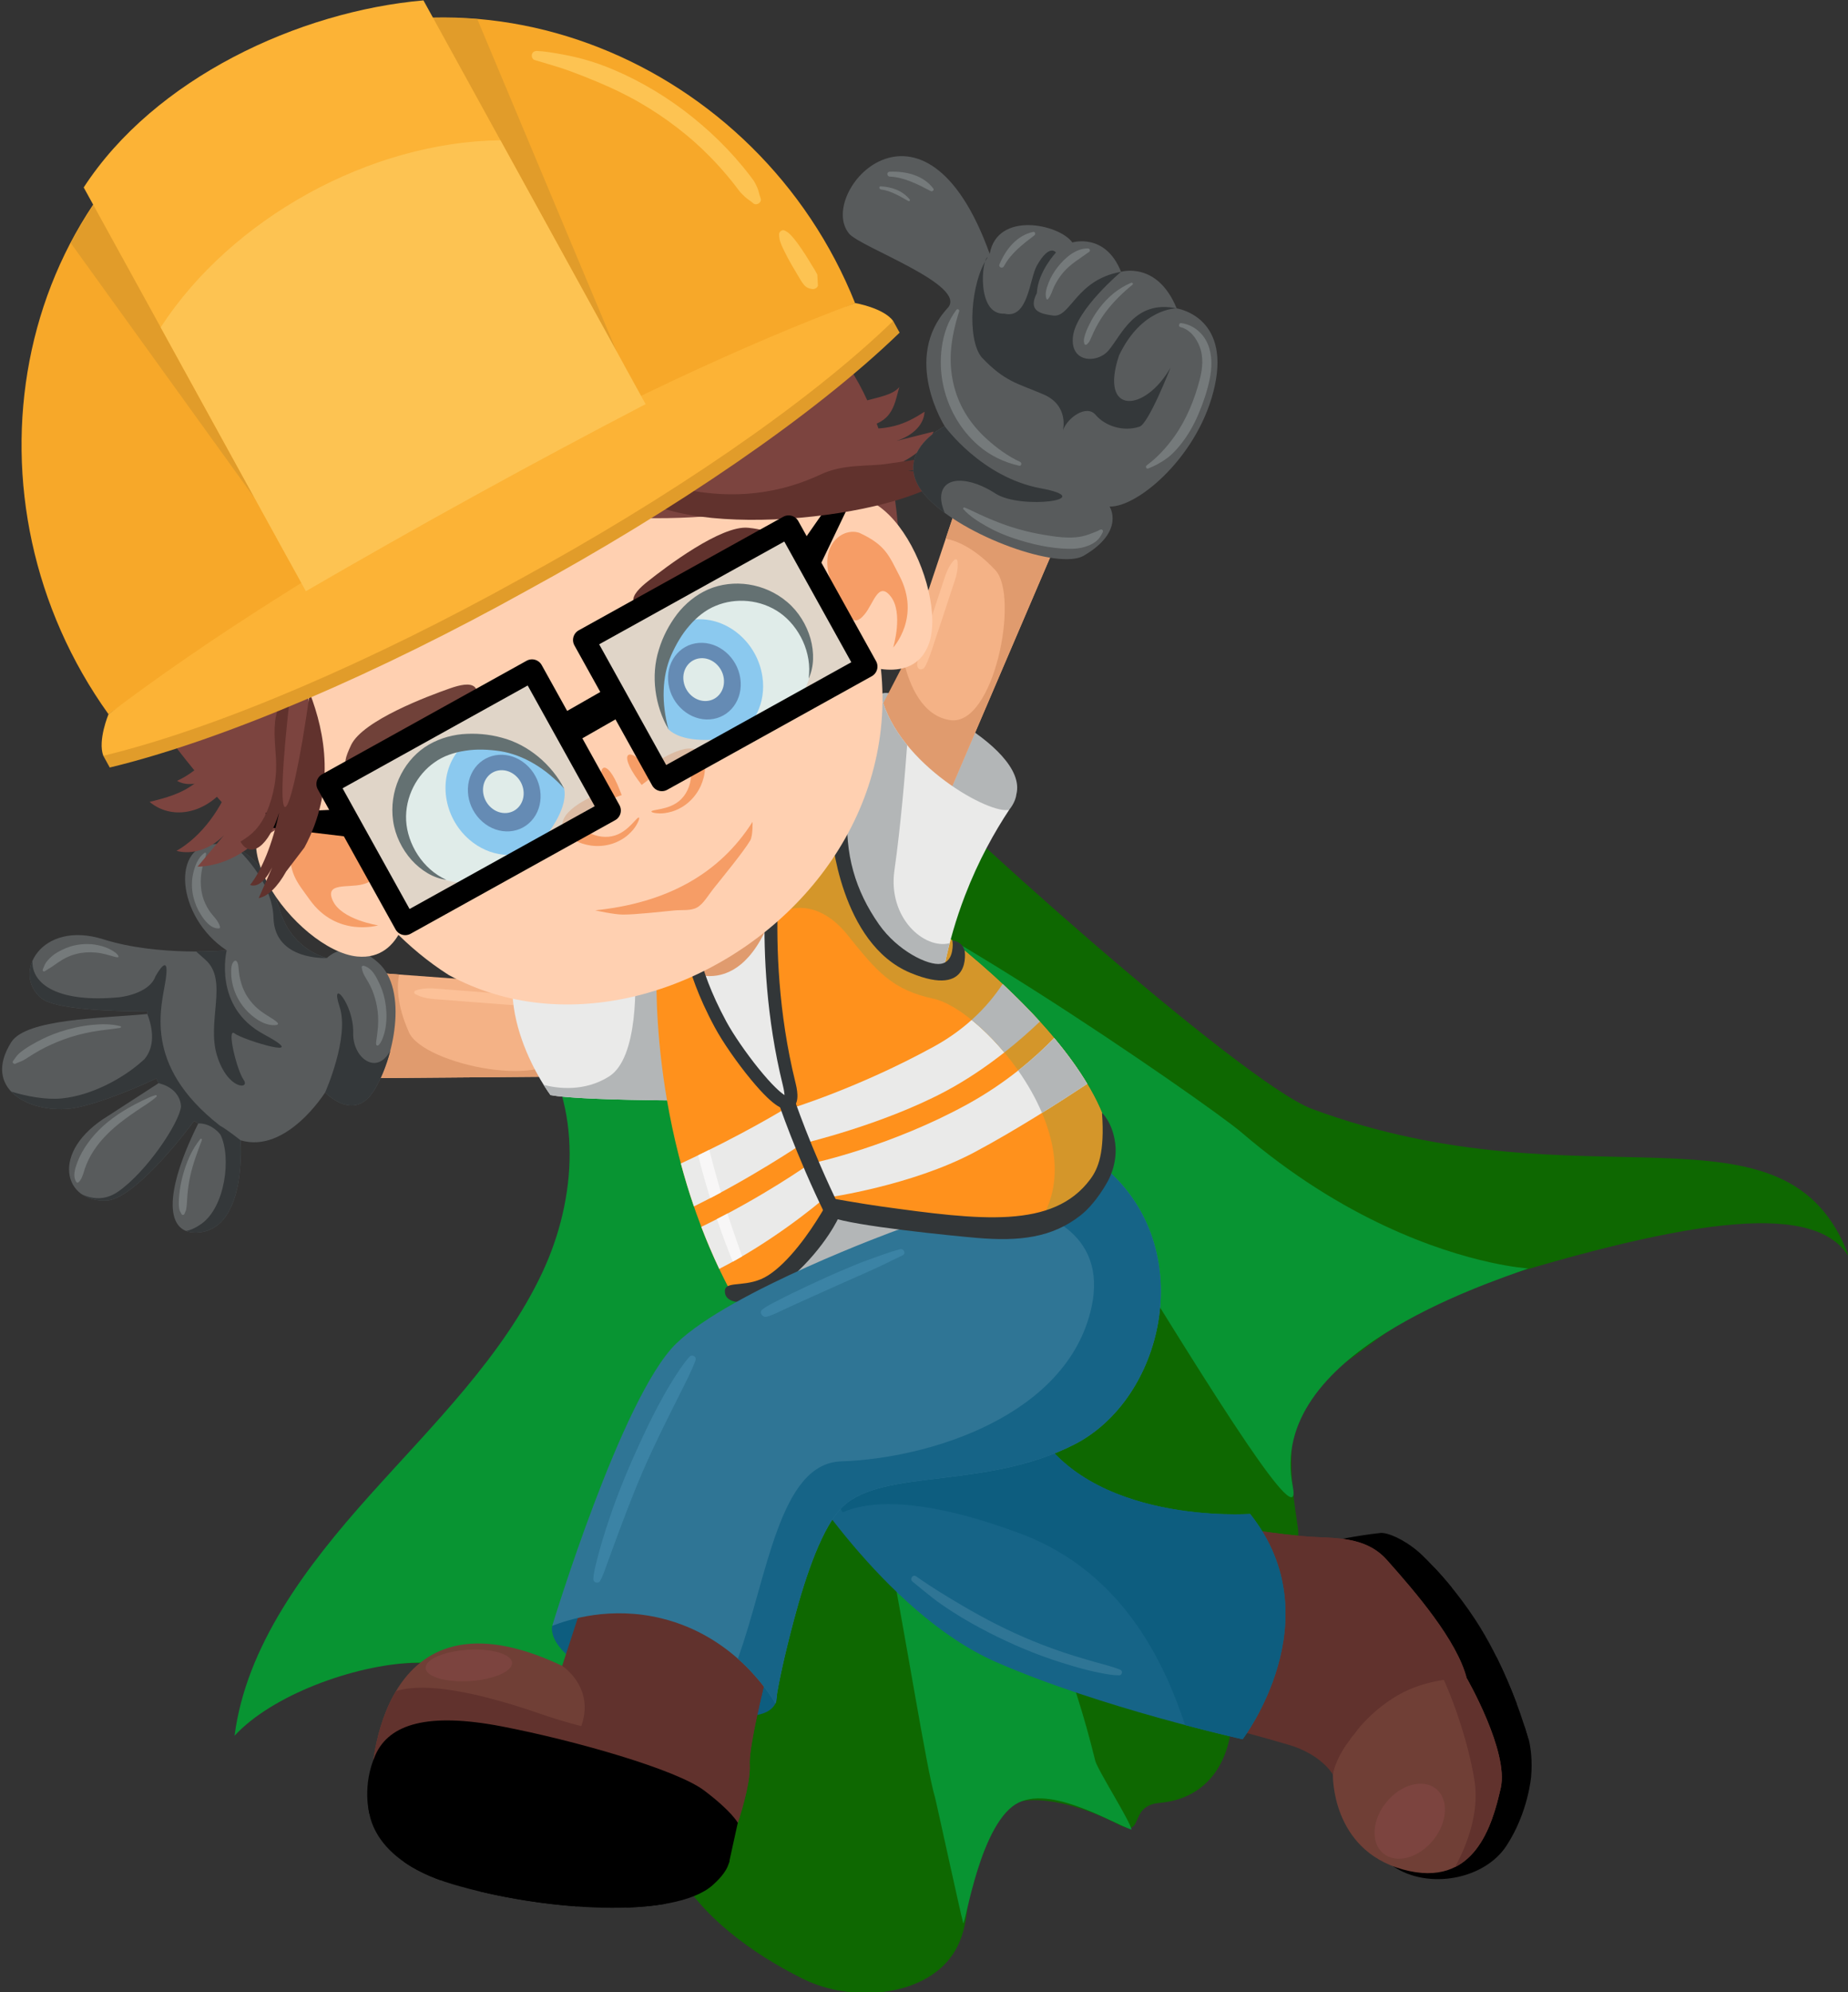<svg xmlns="http://www.w3.org/2000/svg" xmlns:xlink="http://www.w3.org/1999/xlink" xmlns:serif="http://www.serif.com/" width="100%" height="100%" viewBox="0 0 1723 1857" xml:space="preserve" style="fill-rule:evenodd;clip-rule:evenodd;stroke-linecap:round;stroke-linejoin:round;stroke-miterlimit:1.5;"><rect x="0" y="0" width="1723" height="1857" fill="#333333" stroke="none"/>    <g transform="matrix(0.828,0.561,-0.561,0.828,1138.27,-1785.73)">        <g transform="matrix(-3.289,5.229,4.532,2.851,515.957,442.008)">            <g>                <g transform="matrix(0.809,0.382,-0.428,0.906,327.813,360.23)">                    <path d="M0,116.616C1.934,107.431 2.246,96.686 -1.61,88.128C-5.466,79.572 -13.62,72.344 -14.436,62.993C-15.269,53.434 -9.494,45.268 -5.321,36.572C-1.12,27.818 15.446,17.379 25.04,17.56C11.323,8.309 -12.665,14.445 -29.201,13.914C-45.736,13.382 -62.048,14.545 -77.8,9.487C-93.553,4.429 -106.817,-10.017 -109.153,-26.396C-125.415,-30.544 -179.768,-27.304 -177.741,-18.451C-174.918,-6.119 -169.764,64.682 -173.596,76.158C-188.805,121.7 -226.875,131.717 -210.248,159.261C-214.327,148.814 -200.213,136.016 -167.176,117.101C-157.163,111.367 -144.654,111.095 -140.607,109.617C-129.95,105.724 -119.299,118.569 -114.462,123.923C-109.889,128.985 -98.813,125.301 -93.93,130.066C-89.047,134.829 -84.923,136.162 -79.17,139.829C-73.416,143.496 -67.025,144.077 -62.055,139.404C-58.188,135.769 -55.64,141.986 -54.685,136.765C-53.728,131.545 -50.715,123.196 -45.767,121.277C-41.298,119.543 -36.282,121.764 -32.367,124.531C-28.453,127.298 -24.778,130.745 -20.116,131.86C-10.988,134.045 -1.934,125.801 0,116.616" style="fill:rgb(14,104,1);fill-rule:nonzero;"></path>                </g>                <g transform="matrix(0.804,0.386,-0.427,0.891,310.273,452.904)">                    <path d="M0,-73.567C-13.717,-82.818 -30.993,-84.788 -47.529,-85.319C-64.064,-85.851 -80.972,-85.264 -96.724,-90.322C-110.714,-94.814 -123.895,-105.005 -128.311,-118.701C-139.61,-119.643 -151.154,-120.52 -162.121,-117.666C-174.812,-114.362 -169.429,-111.445 -179.941,-103.602C-187.115,-98.251 -190.561,-27.858 -190.108,-19.948C-188.796,2.977 -194.537,18.612 -198.374,26.309C-200.198,29.969 -201.592,31.834 -201.592,31.834C-194.803,28.34 -162.02,9.463 -146.5,28.439C-134.369,43.272 -186.917,-81.129 -183.281,-84.709C-179.647,-88.287 -173.974,-90.061 -169.245,-88.149C-163.569,-85.853 -160.98,-79.45 -158.656,-73.786C-147.631,-46.91 -129.934,-23.393 -112.429,-0.211C-101.567,14.175 -98.455,22.082 -87.594,36.468C-86.576,37.815 -82.966,47.893 -81.875,49.193C-80.61,45.564 -79.39,32.636 -72.483,31.61C-64.793,30.468 -49.333,41.018 -51.288,39.137C-51.775,38.362 -65.086,21.58 -65.604,20.833C-72.172,11.376 -124.811,-45.847 -135.323,-69.947C-140.426,-81.645 -153.019,-108.227 -147.197,-119.583C-143.583,-109.15 -136.753,-86.132 -130.45,-77.065C-120.479,-62.724 -105.6,-52.583 -90.402,-43.971C-78.291,-37.11 -48.574,-20.456 -34.246,-7.898C-30.594,-4.697 -27.942,-1.762 -26.836,0.677C-26.906,-6.584 -34.034,-25.293 -34.85,-34.643C-35.683,-44.202 -35.473,-53.099 -28.923,-60.111C-22.374,-67.123 -9.594,-73.748 0,-73.567" style="fill:rgb(8,148,50);fill-rule:nonzero;"></path>                </g>            </g>        </g>        <g transform="matrix(-0.024,-0.099,0.099,-0.024,563.966,3535.21)">            <g transform="matrix(4.167,0,0,4.167,-2060.73,-1755.08)">                <path d="M3133.72,2751.73C3133.72,2751.73 3153.13,2758.87 3170.39,2754.52C3282.69,2742.76 3305.55,2409.03 3271.08,2398.25C3185.13,2443.95 3141.28,2515.01 3131.24,2606.44C3131.24,2606.44 3079.41,2689.25 3080.31,2690.74C3081.21,2692.24 3133.72,2751.73 3133.72,2751.73Z" style="fill:rgb(179,182,183);fill-rule:nonzero;"></path>            </g>            <g transform="matrix(4.167,0,0,4.167,-2060.73,-1755.08)">                <path d="M2327.58,2263.38L2064.33,1575.97L2294.46,1517.13L2479.3,2149.68L2327.58,2263.38Z" style="fill:rgb(244,178,134);fill-rule:nonzero;"></path>            </g>            <g transform="matrix(4.167,0,0,4.167,-2060.73,-1755.08)">                <path d="M2406.17,1899.43L2477.59,2143.84C2476.46,2147.1 2475.29,2150.36 2474.08,2153.59L2327.58,2263.38L2064.33,1575.97L2294.46,1517.13L2325.49,1623.33C2302.47,1626.73 2262.48,1640.19 2213.96,1688.11C2158.29,1743.09 2203.46,2031.58 2300.36,2021.05C2362.35,2014.32 2392.49,1947.04 2406.17,1899.43Z" style="fill:rgb(224,155,110);fill-rule:nonzero;"></path>            </g>            <g transform="matrix(4.167,0,0,4.167,-2060.73,-1755.08)">                <path d="M2304.6,1668.88C2312.83,1677.82 2318.54,1690.09 2322.28,1701.55C2325.58,1711.65 2328.27,1721.98 2331.22,1732.18C2336.84,1751.64 2342.55,1771.08 2348.07,1790.58C2353.93,1811.29 2359.79,1832 2365.71,1852.7C2368.69,1863.13 2371.85,1873.58 2374.3,1884.14C2375.75,1890.39 2379.75,1902.24 2375.74,1908.4C2374.67,1910.05 2372.93,1911.56 2370.99,1912.11C2369.98,1912.41 2368.95,1912.45 2367.92,1912.22C2366.88,1911.99 2365.97,1911.51 2365.18,1910.8C2358.4,1914.24 2342.37,1854.24 2340.25,1846.88C2334.74,1827.77 2329.05,1808.72 2323.58,1789.59C2318.5,1771.82 2313.42,1754.05 2308.35,1736.27C2302.33,1715.21 2293.68,1692.63 2298.01,1670.52C2298.58,1667.62 2302.71,1666.83 2304.6,1668.88Z" style="fill:rgb(252,193,152);fill-rule:nonzero;"></path>            </g>            <g transform="matrix(4.167,0,0,4.167,-2060.73,-1755.08)">                <path d="M1812.23,1134.15L1917.09,1211.93C1919.71,1209.05 1922.39,1206.26 1925.11,1203.57C1871.62,1152.1 1814.21,1084.67 1796.28,1048.69C1755.92,967.666 1770.2,852.813 1888.04,877.291C1947.72,889.685 2007.06,1045.69 2050.68,1135.59C2052.58,1135.09 2054.42,1134.63 2056.2,1134.2C2026,1053.42 1989.82,941.489 2001.44,906.149C2028.13,825.004 2162.98,843.608 2170.5,987.9C2177.11,1114.64 2242.59,1249.91 2242.59,1249.91C2272.01,1120.19 2419.92,1051.87 2453.32,1146.84C2486.34,1240.7 2392.17,1307.45 2363.61,1330.14C2292.59,1386.55 2303.94,1462.01 2303.94,1462.01C2303.94,1462.01 2366.46,1488.91 2333.56,1571.76C2300.67,1654.61 2146.56,1677.48 2066.13,1660.41C1985.7,1643.33 2026.15,1561.63 2026.15,1561.63C2026.15,1561.63 1869.76,1529.76 1862.64,1424.4C1862.64,1424.4 1687.15,1506.17 1640.94,1409.3C1608.86,1342.03 1692.93,1306.45 1864.76,1324.46C1865.3,1320.91 1865.9,1317.41 1866.57,1313.98C1771.52,1286.37 1655.65,1239.09 1636.42,1196.65C1596.9,1109.45 1691.62,1038.54 1812.23,1134.15Z" style="fill:rgb(88,91,92);fill-rule:nonzero;"></path>            </g>            <g transform="matrix(4.167,0,0,4.167,-2060.73,-1755.08)">                <path d="M2345.19,1321.32C2407.12,1296.06 2443.83,1229.87 2460.01,1193.28C2455.54,1262.59 2387.2,1311.4 2363.61,1330.14C2292.59,1386.55 2303.94,1462.01 2303.94,1462.01C2303.94,1462.01 2257.65,1357.02 2345.19,1321.32Z" style="fill:rgb(52,56,58);fill-rule:nonzero;"></path>            </g>            <g transform="matrix(4.167,0,0,4.167,-2060.73,-1755.08)">                <path d="M2213.49,1525.47C2268.53,1481.08 2229.88,1553.07 2170.12,1573.58C2118.35,1591.34 2099.19,1655.09 2161.89,1663.64C2126.64,1667.3 2092.44,1665.99 2066.13,1660.41C1985.7,1643.33 2026.15,1561.63 2026.15,1561.63C2026.15,1561.63 2158.45,1569.87 2213.49,1525.47Z" style="fill:rgb(52,56,58);fill-rule:nonzero;"></path>            </g>            <g transform="matrix(4.167,0,0,4.167,-2060.73,-1755.08)">                <path d="M2206.49,1214.35C2210.31,1204.76 2213.72,1195.96 2216.75,1187.91C2230.82,1225.59 2242.59,1249.91 2242.59,1249.91C2242.59,1249.91 2115.83,1264.4 2098.6,1390.18C2081.38,1515.97 2070.61,1352.13 2077.83,1330.06C2085.06,1307.98 2004.37,1362.31 1989.45,1384.18C1974.54,1406.04 1956.04,1359.78 2018.19,1311.32C2080.35,1262.85 2181.5,1277.02 2206.49,1214.35Z" style="fill:rgb(52,56,58);fill-rule:nonzero;"></path>            </g>            <g transform="matrix(4.167,0,0,4.167,-2060.73,-1755.08)">                <path d="M1634.83,1192.98C1634.8,1192.9 1634.76,1192.81 1634.73,1192.73C1634.25,1191.56 1633.8,1190.4 1633.37,1189.24C1633.32,1189.11 1633.27,1188.97 1633.22,1188.84C1632.81,1187.71 1632.42,1186.58 1632.05,1185.46C1632,1185.31 1631.94,1185.15 1631.89,1185C1631.53,1183.89 1631.2,1182.78 1630.88,1181.68C1630.84,1181.52 1630.79,1181.36 1630.75,1181.2C1630.43,1180.1 1630.15,1179 1629.88,1177.91C1629.84,1177.76 1629.81,1177.61 1629.77,1177.46C1629.51,1176.35 1629.26,1175.25 1629.04,1174.15C1629.02,1174.03 1628.99,1173.9 1628.97,1173.78C1628.75,1172.66 1628.55,1171.54 1628.37,1170.43C1628.36,1170.35 1628.35,1170.27 1628.33,1170.18C1628.15,1169.03 1627.99,1167.88 1627.86,1166.74L1627.86,1166.71C1627.59,1164.33 1627.42,1161.98 1627.35,1159.67L1627.35,1159.62C1627.32,1158.5 1627.31,1157.37 1627.32,1156.26C1627.32,1156.21 1627.32,1156.16 1627.33,1156.11C1627.34,1155.02 1627.38,1153.94 1627.45,1152.86C1627.45,1152.79 1627.45,1152.72 1627.46,1152.65C1627.52,1151.59 1627.61,1150.54 1627.72,1149.49C1627.73,1149.42 1627.73,1149.35 1627.74,1149.27C1627.85,1148.23 1627.99,1147.19 1628.14,1146.16C1628.15,1146.09 1628.16,1146.03 1628.17,1145.97C1628.33,1144.93 1628.51,1143.9 1628.72,1142.87C1628.72,1142.84 1628.73,1142.8 1628.74,1142.76C1628.95,1141.71 1629.18,1140.67 1629.44,1139.65C1627.63,1163.61 1633.66,1191.47 1662.66,1211.78C1724.89,1255.38 1851.12,1285 1885.88,1276.04C1885.88,1276.04 1923.1,1263.92 1917.09,1211.93L1925.11,1203.57C1924.93,1203.4 1924.76,1203.23 1924.59,1203.06L1924.58,1203.06C1871.24,1151.65 1814.15,1084.55 1796.28,1048.69C1774.45,1004.86 1768.61,951.143 1786.49,914.925C1788.37,948.548 1795.58,992.385 1811,1023.9C1840.13,1083.41 1897.15,1131.5 1940.48,1156.15C1945.71,1159.14 1950.65,1161.81 1955.18,1164.19C1973.32,1170.9 2007.16,1174.05 2050.68,1135.59C2050.82,1135.55 2050.95,1135.52 2051.09,1135.48C2051.74,1135.32 2052.38,1135.15 2053.02,1134.99C2053.73,1134.81 2054.43,1134.64 2055.12,1134.47C2055.37,1134.41 2055.62,1134.34 2055.86,1134.28C2055.97,1134.26 2056.09,1134.23 2056.2,1134.2C2026,1053.42 1989.82,941.489 2001.44,906.149C2012.29,873.158 2041.02,856.656 2071.8,858.385C2022.36,874.307 2004.76,944.986 2064.14,1066.14C2083.39,1101.42 2109.55,1123.88 2133.79,1123.27C2133.79,1123.27 2200.6,1132.6 2137.32,1146.56C2078.72,1159.49 1942.75,1161.93 1876.96,1370.52C1874.34,1388.84 1862.64,1424.4 1862.64,1424.4C1862.64,1424.4 1862.6,1424.42 1862.55,1424.44C1862.53,1424.45 1862.51,1424.46 1862.48,1424.47C1862.47,1424.48 1862.45,1424.49 1862.44,1424.49C1862.41,1424.51 1862.37,1424.52 1862.33,1424.54C1862.3,1424.56 1862.25,1424.58 1862.21,1424.6C1862.16,1424.62 1862.11,1424.64 1862.05,1424.67C1862.02,1424.68 1861.98,1424.7 1861.94,1424.72C1861.88,1424.75 1861.81,1424.78 1861.74,1424.81C1861.69,1424.83 1861.64,1424.86 1861.58,1424.88C1861.51,1424.91 1861.43,1424.95 1861.36,1424.98C1861.29,1425.01 1861.23,1425.04 1861.16,1425.07C1861.06,1425.12 1860.95,1425.16 1860.84,1425.21C1860.79,1425.24 1860.74,1425.26 1860.69,1425.28C1860.51,1425.36 1860.33,1425.44 1860.13,1425.53C1860.12,1425.53 1860.11,1425.54 1860.1,1425.54C1859.92,1425.62 1859.72,1425.71 1859.52,1425.8C1859.46,1425.82 1859.4,1425.85 1859.34,1425.87C1859.18,1425.95 1859,1426.02 1858.82,1426.1C1858.75,1426.13 1858.68,1426.16 1858.6,1426.2C1858.44,1426.26 1858.28,1426.34 1858.11,1426.41C1858.01,1426.45 1857.9,1426.5 1857.8,1426.54C1857.63,1426.61 1857.46,1426.69 1857.28,1426.76C1857.18,1426.81 1857.07,1426.85 1856.96,1426.9C1856.78,1426.98 1856.6,1427.05 1856.42,1427.13C1856.3,1427.18 1856.19,1427.23 1856.07,1427.28C1855.87,1427.36 1855.66,1427.45 1855.45,1427.54C1855.34,1427.58 1855.24,1427.63 1855.13,1427.67C1854.83,1427.8 1854.52,1427.93 1854.2,1428.06C1854.18,1428.07 1854.16,1428.08 1854.14,1428.08C1853.79,1428.23 1853.42,1428.39 1853.04,1428.54C1852.4,1428.81 1851.72,1429.08 1851.03,1429.36C1851.01,1429.37 1850.99,1429.38 1850.97,1429.39C1849.48,1429.99 1847.87,1430.63 1846.14,1431.31C1845.66,1431.5 1845.17,1431.69 1844.67,1431.88C1844.49,1431.95 1844.31,1432.02 1844.13,1432.08C1843.79,1432.22 1843.45,1432.35 1843.1,1432.48C1842.91,1432.55 1842.71,1432.63 1842.52,1432.7C1842.17,1432.84 1841.81,1432.97 1841.45,1433.11C1841.26,1433.18 1841.07,1433.25 1840.88,1433.32C1840.41,1433.5 1839.94,1433.67 1839.47,1433.85C1839.38,1433.88 1839.3,1433.91 1839.22,1433.94C1838.65,1434.15 1838.08,1434.36 1837.5,1434.58C1837.33,1434.64 1837.15,1434.7 1836.98,1434.76C1836.57,1434.92 1836.15,1435.07 1835.72,1435.22C1835.51,1435.3 1835.29,1435.38 1835.07,1435.45C1834.68,1435.6 1834.28,1435.74 1833.87,1435.89C1833.65,1435.97 1833.42,1436.05 1833.19,1436.13C1832.74,1436.29 1832.29,1436.45 1831.83,1436.61C1831.66,1436.67 1831.49,1436.73 1831.32,1436.79C1830.69,1437.01 1830.05,1437.23 1829.4,1437.45C1829.25,1437.51 1829.09,1437.56 1828.93,1437.62C1828.44,1437.78 1827.94,1437.95 1827.44,1438.12C1827.21,1438.2 1826.97,1438.28 1826.73,1438.36C1826.28,1438.52 1825.83,1438.67 1825.38,1438.82C1825.14,1438.9 1824.9,1438.98 1824.66,1439.06C1824.18,1439.22 1823.68,1439.38 1823.19,1439.54C1822.99,1439.61 1822.78,1439.68 1822.58,1439.74C1821.88,1439.97 1821.18,1440.2 1820.48,1440.43C1820.38,1440.46 1820.29,1440.49 1820.2,1440.51C1819.58,1440.71 1818.96,1440.91 1818.33,1441.11C1818.1,1441.18 1817.86,1441.26 1817.62,1441.33C1817.13,1441.49 1816.63,1441.64 1816.14,1441.79C1815.87,1441.88 1815.6,1441.96 1815.34,1442.04C1814.83,1442.2 1814.32,1442.35 1813.82,1442.5C1813.57,1442.58 1813.33,1442.65 1813.09,1442.72C1812.4,1442.93 1811.7,1443.14 1811,1443.35C1810.94,1443.37 1810.88,1443.38 1810.82,1443.4C1810.07,1443.62 1809.31,1443.85 1808.54,1444.07C1808.3,1444.14 1808.06,1444.21 1807.82,1444.28C1807.28,1444.43 1806.74,1444.58 1806.2,1444.74C1805.92,1444.81 1805.64,1444.89 1805.36,1444.97C1804.83,1445.12 1804.3,1445.27 1803.78,1445.41C1803.5,1445.49 1803.23,1445.56 1802.96,1445.64C1802.34,1445.81 1801.71,1445.98 1801.08,1446.15C1800.9,1446.19 1800.73,1446.24 1800.55,1446.29C1799.76,1446.5 1798.95,1446.71 1798.15,1446.92C1797.93,1446.98 1797.71,1447.03 1797.49,1447.09C1796.9,1447.24 1796.3,1447.4 1795.7,1447.55C1795.41,1447.62 1795.12,1447.69 1794.83,1447.77C1794.28,1447.9 1793.73,1448.04 1793.17,1448.18C1792.88,1448.25 1792.59,1448.32 1792.29,1448.39C1791.69,1448.54 1791.09,1448.68 1790.48,1448.83C1790.25,1448.88 1790.01,1448.94 1789.78,1448.99C1788.95,1449.19 1788.12,1449.38 1787.28,1449.57C1787.09,1449.62 1786.89,1449.66 1786.69,1449.7C1786.04,1449.85 1785.39,1450 1784.74,1450.14C1784.44,1450.21 1784.14,1450.27 1783.84,1450.34C1783.27,1450.46 1782.71,1450.58 1782.14,1450.7C1781.83,1450.77 1781.52,1450.83 1781.21,1450.9C1780.61,1451.02 1780.01,1451.14 1779.41,1451.26C1779.14,1451.32 1778.87,1451.37 1778.61,1451.43C1777.75,1451.6 1776.89,1451.77 1776.02,1451.93C1775.92,1451.95 1775.81,1451.97 1775.71,1451.99C1774.94,1452.14 1774.18,1452.28 1773.41,1452.42C1773.12,1452.48 1772.84,1452.53 1772.55,1452.58C1771.95,1452.69 1771.35,1452.79 1770.76,1452.9C1770.44,1452.95 1770.13,1453 1769.81,1453.06C1769.21,1453.16 1768.61,1453.26 1768.01,1453.36C1767.72,1453.41 1767.43,1453.45 1767.13,1453.5C1766.36,1453.63 1765.58,1453.75 1764.8,1453.87C1764.69,1453.88 1764.59,1453.9 1764.48,1453.92C1763.6,1454.05 1762.72,1454.18 1761.84,1454.3C1761.57,1454.34 1761.3,1454.38 1761.03,1454.41C1760.4,1454.5 1759.78,1454.58 1759.15,1454.67C1758.83,1454.71 1758.52,1454.75 1758.2,1454.79C1757.6,1454.86 1757,1454.94 1756.4,1455.01C1756.09,1455.05 1755.79,1455.09 1755.48,1455.12C1754.78,1455.2 1754.08,1455.28 1753.39,1455.36C1753.19,1455.38 1752.99,1455.4 1752.79,1455.42C1751.9,1455.51 1751.01,1455.6 1750.12,1455.69C1749.88,1455.71 1749.64,1455.73 1749.4,1455.75C1748.74,1455.81 1748.08,1455.87 1747.43,1455.92C1747.11,1455.95 1746.8,1455.97 1746.48,1456C1745.88,1456.05 1745.28,1456.09 1744.68,1456.13C1744.37,1456.16 1744.05,1456.18 1743.74,1456.2C1743.09,1456.24 1742.44,1456.28 1741.79,1456.32C1741.54,1456.33 1741.29,1456.35 1741.04,1456.36C1740.15,1456.41 1739.26,1456.45 1738.37,1456.49C1738.19,1456.49 1738.01,1456.5 1737.84,1456.51C1737.12,1456.53 1736.41,1456.56 1735.69,1456.58C1735.38,1456.58 1735.08,1456.59 1734.77,1456.6C1734.17,1456.61 1733.58,1456.62 1732.98,1456.63C1732.66,1456.63 1732.34,1456.64 1732.02,1456.64C1731.4,1456.65 1730.78,1456.65 1730.16,1456.65C1729.89,1456.65 1729.61,1456.65 1729.34,1456.64C1728.45,1456.64 1727.57,1456.63 1726.68,1456.61L1726.54,1456.61C1725.7,1456.59 1724.87,1456.56 1724.04,1456.53C1723.76,1456.52 1723.47,1456.51 1723.19,1456.5C1722.59,1456.47 1721.99,1456.44 1721.38,1456.41C1721.07,1456.39 1720.75,1456.38 1720.44,1456.36C1719.85,1456.32 1719.25,1456.29 1718.66,1456.24C1718.37,1456.22 1718.08,1456.2 1717.79,1456.18C1717.04,1456.13 1716.29,1456.06 1715.54,1455.99C1715.42,1455.98 1715.3,1455.98 1715.18,1455.96C1714.32,1455.88 1713.46,1455.79 1712.6,1455.7C1712.35,1455.67 1712.1,1455.64 1711.84,1455.61C1711.23,1455.54 1710.62,1455.46 1710.01,1455.38C1709.7,1455.35 1709.4,1455.3 1709.1,1455.26C1708.53,1455.18 1707.96,1455.1 1707.39,1455.02C1707.09,1454.97 1706.8,1454.93 1706.5,1454.88C1705.85,1454.78 1705.21,1454.67 1704.56,1454.56C1704.36,1454.53 1704.16,1454.49 1703.96,1454.46C1703.13,1454.31 1702.29,1454.15 1701.46,1453.99C1701.25,1453.95 1701.05,1453.9 1700.85,1453.86C1700.22,1453.73 1699.59,1453.6 1698.97,1453.46C1698.68,1453.39 1698.39,1453.33 1698.11,1453.26C1697.55,1453.14 1697,1453 1696.45,1452.87C1696.16,1452.8 1695.88,1452.73 1695.59,1452.65C1695,1452.5 1694.42,1452.35 1693.84,1452.19C1693.6,1452.13 1693.37,1452.07 1693.14,1452C1692.34,1451.78 1691.54,1451.55 1690.74,1451.3C1690.6,1451.26 1690.47,1451.22 1690.33,1451.17C1689.67,1450.97 1689.01,1450.76 1688.36,1450.54C1688.1,1450.45 1687.83,1450.36 1687.57,1450.27C1687.04,1450.09 1686.51,1449.9 1685.98,1449.71C1685.7,1449.61 1685.43,1449.51 1685.15,1449.41C1684.61,1449.21 1684.08,1449 1683.54,1448.79C1683.3,1448.7 1683.06,1448.6 1682.82,1448.51C1682.06,1448.2 1681.3,1447.89 1680.55,1447.56C1680.54,1447.56 1680.53,1447.55 1680.51,1447.54C1679.82,1447.24 1679.12,1446.93 1678.43,1446.6C1673.38,1444.25 1668.59,1441.41 1664.13,1438.05C1663.85,1437.84 1663.57,1437.63 1663.29,1437.41C1661.18,1435.77 1659.13,1434.01 1657.18,1432.12C1657.17,1432.12 1657.17,1432.11 1657.16,1432.11C1657.08,1432.03 1657,1431.95 1656.92,1431.87C1656.92,1431.87 1656.91,1431.86 1656.9,1431.86C1655.03,1430.03 1653.24,1428.08 1651.52,1426.01C1651.52,1426 1651.52,1426 1651.51,1425.99C1651.17,1425.58 1650.83,1425.15 1650.49,1424.73L1650.49,1424.72C1649.95,1424.04 1649.41,1423.34 1648.89,1422.63L1648.89,1422.62C1648.36,1421.91 1647.85,1421.19 1647.35,1420.45C1647.09,1420.08 1646.84,1419.71 1646.59,1419.33C1646.11,1418.59 1645.64,1417.84 1645.17,1417.08C1645.11,1416.98 1645.05,1416.88 1644.98,1416.78C1644.59,1416.12 1644.2,1415.46 1643.81,1414.79C1643.72,1414.62 1643.62,1414.45 1643.52,1414.28C1643.18,1413.65 1642.83,1413.02 1642.5,1412.38C1642.39,1412.18 1642.28,1411.99 1642.18,1411.79C1641.76,1410.97 1641.35,1410.15 1640.95,1409.31L1640.94,1409.3L1640.94,1409.29L1640.93,1409.28C1640.39,1408.14 1639.89,1407.01 1639.41,1405.89C1639.32,1405.68 1639.24,1405.47 1639.16,1405.26C1639.11,1405.14 1639.06,1405.02 1639.01,1404.89C1638.68,1404.09 1638.36,1403.29 1638.06,1402.49C1638.05,1402.46 1638.04,1402.43 1638.03,1402.4C1637.91,1402.07 1637.8,1401.75 1637.68,1401.42C1637.41,1400.64 1637.14,1399.86 1636.9,1399.09C1636.86,1398.96 1636.82,1398.84 1636.78,1398.71C1636.73,1398.55 1636.68,1398.38 1636.64,1398.22C1636.63,1398.19 1636.62,1398.16 1636.61,1398.13C1636.36,1397.29 1636.13,1396.45 1635.92,1395.62C1635.86,1395.39 1635.79,1395.15 1635.74,1394.92C1635.49,1393.91 1635.28,1392.91 1635.09,1391.91C1635.09,1391.87 1635.07,1391.82 1635.07,1391.77C1634.93,1391.02 1634.82,1390.28 1634.71,1389.55C1634.71,1389.49 1634.7,1389.44 1634.69,1389.38C1634.68,1389.32 1634.67,1389.26 1634.66,1389.2C1634.57,1388.49 1634.49,1387.77 1634.43,1387.07C1634.42,1386.94 1634.41,1386.82 1634.4,1386.7C1634.34,1385.99 1634.3,1385.28 1634.27,1384.57C1634.27,1384.48 1634.27,1384.39 1634.26,1384.3C1634.24,1383.56 1634.23,1382.83 1634.24,1382.1C1638.85,1389.91 1646.79,1398.44 1659.68,1407.43C1713.17,1444.77 1821.91,1418.52 1858.96,1378.46C1858.96,1378.46 1876.17,1352.31 1864.76,1324.46L1864.76,1324.45L1866.57,1313.98C1858.32,1311.59 1849.91,1309.04 1841.42,1306.36C1840.06,1305.93 1838.7,1305.5 1837.33,1305.06C1828.59,1302.27 1819.79,1299.35 1811,1296.3C1803.69,1293.77 1796.4,1291.16 1789.15,1288.47C1787.3,1287.78 1785.44,1287.09 1783.59,1286.39C1776.13,1283.58 1768.74,1280.69 1761.48,1277.73C1759.94,1277.1 1758.4,1276.47 1756.88,1275.84C1747.36,1271.91 1738.09,1267.86 1729.17,1263.74C1727.83,1263.12 1726.49,1262.49 1725.15,1261.86C1714.93,1257.05 1705.21,1252.13 1696.19,1247.14C1694.99,1246.48 1693.8,1245.81 1692.63,1245.14C1686.75,1241.81 1681.2,1238.46 1676.02,1235.09C1667.74,1229.69 1660.42,1224.26 1654.3,1218.84C1645.88,1211.38 1639.72,1203.94 1636.42,1196.65C1635.86,1195.42 1635.34,1194.2 1634.83,1192.98Z" style="fill:rgb(52,56,58);fill-rule:nonzero;"></path>            </g>            <g transform="matrix(4.167,0,0,4.167,-2060.73,-1755.08)">                <path d="M1681.84,1105.84C1689.27,1105.45 1696.7,1105.51 1704.11,1106.09C1719.66,1107.33 1734.77,1110.77 1749.62,1115.45C1783.85,1126.25 1815.2,1145.96 1842.7,1168.72C1851.6,1176.08 1860.28,1183.81 1868.62,1191.81C1876.22,1199.1 1883.91,1206.33 1890.13,1214.86C1891.46,1216.68 1889.7,1219 1887.59,1217.92C1871.08,1209.44 1856.61,1197.11 1841.4,1186.55C1825.36,1175.43 1809.07,1164.24 1791.86,1154.98C1765.29,1140.68 1737,1129.79 1706.79,1126.73C1699.26,1125.97 1691.66,1125.66 1684.1,1125.94C1677.73,1126.19 1671.13,1126.95 1664.78,1126.45C1660.15,1126.09 1654.27,1125.57 1650.65,1122.38C1650.05,1121.85 1649.62,1120.4 1650.05,1119.66C1656.14,1109.1 1670.5,1106.42 1681.84,1105.84Z" style="fill:rgb(117,122,123);fill-rule:nonzero;"></path>            </g>            <g transform="matrix(4.167,0,0,4.167,-2060.73,-1755.08)">                <path d="M1850.75,895.445C1855.79,897.156 1860.98,897.926 1865.94,899.879C1872.85,902.6 1879.17,906.828 1885.22,911.081C1893.39,916.818 1901.09,923.292 1908.61,929.857C1922.39,941.906 1935.36,955.133 1946.77,969.451C1961.52,987.95 1974.48,1007.5 1985.03,1028.7C1994.45,1047.61 2002.84,1068.43 2004.86,1089.62C2005.06,1091.7 2002.5,1092.25 2001.52,1090.58C1991.04,1072.72 1982.61,1053.72 1971.88,1035.95C1960.57,1017.2 1947.96,999.072 1933.59,982.532C1921.12,968.173 1907.82,954.634 1893.39,942.234C1885.78,935.7 1877.76,929.635 1869.75,923.603C1865.33,920.268 1860.86,916.965 1856.94,913.045C1853.56,909.667 1850.78,905.807 1847.18,902.671C1844.3,900.156 1846.66,894.054 1850.75,895.445Z" style="fill:rgb(117,122,123);fill-rule:nonzero;"></path>            </g>            <g transform="matrix(4.167,0,0,4.167,-2060.73,-1755.08)">                <path d="M1703.3,1340.26C1716.32,1336.79 1729.78,1334.29 1743.19,1332.93C1773.57,1329.86 1805.18,1330.79 1834.29,1340.66C1836.68,1341.47 1835.58,1344.75 1833.33,1344.73C1805.57,1344.57 1778.09,1344.51 1750.51,1348.39C1736.86,1350.31 1723.33,1353.24 1710.06,1356.96C1704.26,1358.59 1698.52,1360.36 1692.77,1362.14C1688.33,1363.52 1683.79,1364.72 1679.21,1365.54C1675.34,1366.24 1672.03,1365.57 1668.13,1365.49C1665.32,1365.43 1663.29,1362.13 1665.38,1359.83C1667.72,1357.26 1669.71,1354.34 1672.58,1352.31C1676.05,1349.85 1680.24,1347.98 1684.17,1346.4C1690.36,1343.91 1696.85,1341.97 1703.3,1340.26Z" style="fill:rgb(117,122,123);fill-rule:nonzero;"></path>            </g>            <g transform="matrix(4.167,0,0,4.167,-2060.73,-1755.08)">                <path d="M2060.94,886.422C2064.09,886.019 2067.47,886.6 2070.66,886.62C2075.37,886.649 2080.43,887.934 2084.78,889.602C2093.21,892.84 2101.04,897.228 2108.08,902.925C2119.03,911.788 2128.91,922.166 2136.46,934.111C2145.53,948.457 2151.82,964.462 2154.32,981.281C2155.83,991.416 2156.28,1002.01 2154.62,1012.16C2153.59,1018.51 2152.17,1027.2 2147.29,1031.9C2146.59,1032.58 2145.2,1032.48 2144.77,1031.52C2143.36,1028.42 2143.25,1025.03 2142.95,1021.67C2142.47,1016.09 2142.17,1010.51 2141.55,1004.93C2140.71,997.291 2139.49,989.769 2137.45,982.347C2133.65,968.459 2127.89,955.259 2119.67,943.415C2113.34,934.305 2105.69,925.951 2096.97,919.08C2089.79,913.427 2082.19,908.377 2074.71,903.159C2072.22,901.424 2069.78,899.431 2067.46,897.469C2064.95,895.338 2062.06,893.806 2059.61,891.644C2057.79,890.037 2058.26,886.766 2060.94,886.422Z" style="fill:rgb(117,122,123);fill-rule:nonzero;"></path>            </g>            <g transform="matrix(4.167,0,0,4.167,-2060.73,-1755.08)">                <path d="M2371.17,1122.43C2388.67,1119.49 2411.14,1118.83 2426.28,1129.64C2428.07,1130.92 2426.57,1133.26 2424.92,1133.58C2417.26,1135.05 2409.41,1134.96 2401.62,1135.55C2392.18,1136.26 2382.68,1137.9 2373.59,1140.57C2360.38,1144.45 2348.08,1149.89 2336.77,1157.79C2326.81,1164.73 2318.06,1173.65 2310.88,1183.42C2302.65,1194.62 2297.78,1209.83 2286.11,1217.96C2284.62,1218.99 2282.43,1218.75 2281.65,1216.91C2274.68,1200.38 2286.82,1181.59 2296.72,1168.58C2305.25,1157.37 2315.73,1147.69 2327.47,1139.92C2340.51,1131.3 2355.73,1125.02 2371.17,1122.43Z" style="fill:rgb(117,122,123);fill-rule:nonzero;"></path>            </g>            <g transform="matrix(4.167,0,0,4.167,-2060.73,-1755.08)">                <path d="M2316.34,1544.09C2316.94,1554.69 2313.19,1563.72 2306.88,1572.31C2302.71,1577.99 2297.9,1583.22 2293.03,1588.3C2283.66,1598.05 2273.03,1606.76 2261.5,1613.84C2246.83,1622.84 2231.08,1629.8 2214.41,1634.12C2205.75,1636.36 2196.73,1638.02 2187.77,1638.26C2180.27,1638.45 2171.19,1638.61 2164.31,1635.07C2161.99,1633.88 2161.91,1630.89 2164.25,1629.68C2167.18,1628.16 2170.62,1627.26 2173.84,1626.68C2178.97,1625.75 2183.99,1624.33 2189.08,1623.19C2197.29,1621.36 2205.45,1618.96 2213.36,1616.07C2226.96,1611.1 2239.84,1604.52 2251.8,1596.37C2261.96,1589.44 2271.56,1581.51 2280.01,1572.56C2283.99,1568.34 2287.56,1563.77 2291.18,1559.24C2294.73,1554.79 2297.99,1550.77 2302.21,1547C2305.12,1544.4 2307.76,1542.84 2311.1,1540.79C2313.63,1539.24 2316.2,1541.59 2316.34,1544.09Z" style="fill:rgb(117,122,123);fill-rule:nonzero;"></path>            </g>            <g transform="matrix(4.167,0,0,4.167,-2060.73,-1755.08)">                <path d="M2227.1,1274.32C2228.26,1275.22 2228.63,1277.05 2227.99,1278.35C2225.57,1283.24 2219.45,1285.87 2214.79,1288.12C2211.06,1289.93 2207.32,1291.73 2203.67,1293.7C2196.94,1297.34 2190.69,1301.69 2184.63,1306.34C2173.63,1314.8 2163.95,1325.63 2156.76,1337.5C2150.98,1347.04 2146.44,1357.39 2143.43,1368.15C2141.51,1375 2140.08,1381.92 2138.68,1388.89C2137.27,1395.95 2135.7,1404.53 2132.45,1411.01C2131.75,1412.39 2129.46,1412.41 2128.58,1411.26C2124.05,1405.34 2122.39,1396.38 2121.78,1389.18C2120.97,1379.72 2122.73,1369.75 2125.21,1360.64C2128.66,1347.95 2133.96,1335.79 2141.17,1324.78C2150.26,1310.9 2161.84,1298.62 2175.59,1289.23C2183.25,1284 2191.73,1279.47 2200.41,1276.21C2207.7,1273.48 2220.02,1268.85 2227.1,1274.32Z" style="fill:rgb(117,122,123);fill-rule:nonzero;"></path>            </g>            <g transform="matrix(4.167,0,0,4.167,-2060.73,-1755.08)">                <path d="M2612.45,2169.78L2487.76,2300.91L2549.13,2452.07L2928.25,2325.45C2928.25,2325.45 2733.98,2272.11 2612.45,2169.78Z" style="fill:rgb(224,155,110);fill-rule:nonzero;"></path>            </g>            <g transform="matrix(3.773,0,-2.31296e-16,4.021,-965.88,-1556.35)">                <path d="M2535.84,2213.63C2535.84,2213.63 2479.64,2377.7 2723.57,2380.27L2309.43,2582.54L2388.76,2334.41L2535.84,2213.63Z" style="fill:rgb(234,234,233);fill-rule:nonzero;"></path>            </g>            <g transform="matrix(4.167,0,0,4.167,-2060.73,-1755.08)">                <path d="M2053.3,2594L1966.2,2658.79L2208.63,2914.95L2250.52,2751.73L2053.3,2594Z" style="fill:rgb(179,182,183);fill-rule:nonzero;"></path>            </g>            <g transform="matrix(4.167,0,0,4.167,-2060.73,-1755.08)">                <path d="M2287.27,2310.92C2287.27,2310.92 2205.34,2091.96 2193.92,2027.24C2193.92,2027.24 2330.24,1814.1 2519.14,1856.03L2543.88,2143.45L2487.76,2199.95L2287.27,2310.92Z" style="fill:rgb(234,234,233);fill-rule:nonzero;"></path>            </g>            <g transform="matrix(4.167,0,0,4.167,-2060.73,-1755.08)">                <path d="M2194.33,2029.46C2194.36,2029.61 2194.39,2029.77 2194.41,2029.92C2194.56,2030.67 2194.71,2031.44 2194.87,2032.22C2194.89,2032.33 2194.92,2032.43 2194.94,2032.53C2195.09,2033.26 2195.25,2034.01 2195.41,2034.77C2195.44,2034.91 2195.47,2035.06 2195.5,2035.2C2195.68,2036.02 2195.87,2036.86 2196.06,2037.72C2196.1,2037.88 2196.14,2038.05 2196.18,2038.22C2196.37,2039.04 2196.56,2039.87 2196.76,2040.72C2196.78,2040.8 2196.8,2040.88 2196.82,2040.96C2197.03,2041.87 2197.26,2042.8 2197.49,2043.74C2197.53,2043.92 2197.58,2044.11 2197.63,2044.29C2197.86,2045.25 2198.1,2046.21 2198.35,2047.2C2198.36,2047.24 2198.37,2047.29 2198.39,2047.33C2198.63,2048.28 2198.88,2049.25 2199.13,2050.22C2199.18,2050.42 2199.23,2050.61 2199.28,2050.81C2199.54,2051.82 2199.81,2052.83 2200.09,2053.87C2200.13,2054.01 2200.17,2054.16 2200.21,2054.31C2200.46,2055.27 2200.73,2056.24 2200.99,2057.22C2201.04,2057.38 2201.08,2057.54 2201.13,2057.7C2201.42,2058.77 2201.72,2059.85 2202.02,2060.94C2202.07,2061.15 2202.13,2061.35 2202.19,2061.55C2202.5,2062.66 2202.81,2063.77 2203.13,2064.91C2203.13,2064.92 2203.14,2064.93 2203.14,2064.94C2203.46,2066.08 2203.8,2067.24 2204.13,2068.41C2204.2,2068.64 2204.26,2068.86 2204.33,2069.09C2204.66,2070.25 2205,2071.43 2205.35,2072.61C2205.37,2072.7 2205.4,2072.78 2205.42,2072.86C2205.76,2074 2206.09,2075.15 2206.44,2076.31C2206.5,2076.5 2206.55,2076.7 2206.61,2076.9C2206.97,2078.1 2207.33,2079.31 2207.7,2080.54C2207.76,2080.73 2207.82,2080.93 2207.87,2081.13C2208.22,2082.29 2208.58,2083.46 2208.93,2084.64C2208.97,2084.76 2209.01,2084.88 2209.04,2085C2209.42,2086.26 2209.81,2087.52 2210.2,2088.79C2210.27,2089.03 2210.34,2089.26 2210.42,2089.5C2211.21,2092.07 2212.02,2094.68 2212.84,2097.32C2212.92,2097.58 2213,2097.83 2213.08,2098.09C2213.49,2099.4 2213.9,2100.71 2214.32,2102.02C2214.36,2102.16 2214.41,2102.31 2214.45,2102.45C2214.85,2103.7 2215.24,2104.96 2215.65,2106.22C2215.71,2106.41 2215.77,2106.6 2215.83,2106.79C2216.25,2108.12 2216.68,2109.46 2217.11,2110.8C2217.19,2111.06 2217.27,2111.31 2217.35,2111.57C2217.78,2112.9 2218.21,2114.24 2218.65,2115.59C2218.65,2115.61 2218.66,2115.64 2218.67,2115.66C2219.12,2117.06 2219.58,2118.46 2220.03,2119.87C2220.11,2120.12 2220.19,2120.36 2220.27,2120.61C2221.19,2123.42 2222.11,2126.24 2223.04,2129.08C2223.12,2129.32 2223.2,2129.56 2223.28,2129.8C2223.74,2131.21 2224.21,2132.62 2224.68,2134.04C2224.73,2134.19 2224.78,2134.35 2224.83,2134.51C2225.29,2135.88 2225.74,2137.25 2226.2,2138.63C2226.25,2138.76 2226.29,2138.88 2226.33,2139.01C2226.81,2140.44 2227.28,2141.87 2227.76,2143.31C2227.84,2143.55 2227.93,2143.8 2228.01,2144.05C2228.98,2146.94 2229.95,2149.84 2230.93,2152.74C2231.01,2152.97 2231.09,2153.2 2231.17,2153.43C2231.66,2154.89 2232.15,2156.35 2232.65,2157.8C2232.67,2157.87 2232.69,2157.94 2232.71,2158C2233.2,2159.44 2233.69,2160.87 2234.18,2162.31C2234.23,2162.47 2234.28,2162.63 2234.34,2162.79C2234.84,2164.26 2235.34,2165.72 2235.84,2167.19C2235.9,2167.36 2235.96,2167.52 2236.01,2167.69C2236.51,2169.14 2237,2170.58 2237.5,2172.03C2237.51,2172.07 2237.53,2172.11 2237.54,2172.14C2238.04,2173.6 2238.54,2175.05 2239.04,2176.49C2239.12,2176.75 2239.21,2177.01 2239.3,2177.27C2240.29,2180.13 2241.28,2182.99 2242.26,2185.83C2242.35,2186.09 2242.44,2186.35 2242.53,2186.6C2243.03,2188.04 2243.53,2189.48 2244.03,2190.92C2244.05,2190.97 2244.07,2191.02 2244.08,2191.07C2244.59,2192.51 2245.09,2193.95 2245.59,2195.39C2245.63,2195.5 2245.67,2195.6 2245.7,2195.71C2246.21,2197.16 2246.71,2198.6 2247.21,2200.03C2247.27,2200.2 2247.33,2200.37 2247.39,2200.54C2248.39,2203.39 2249.38,2206.21 2250.36,2209C2250.45,2209.24 2250.53,2209.48 2250.62,2209.72C2251.6,2212.51 2252.58,2215.27 2253.54,2218.01C2253.61,2218.18 2253.67,2218.35 2253.73,2218.52C2254.21,2219.89 2254.7,2221.26 2255.18,2222.61C2255.22,2222.72 2255.25,2222.83 2255.29,2222.93C2255.75,2224.24 2256.22,2225.53 2256.67,2226.82C2256.71,2226.93 2256.75,2227.05 2256.79,2227.16C2257.27,2228.51 2257.75,2229.84 2258.22,2231.17C2258.27,2231.3 2258.32,2231.44 2258.37,2231.57C2259.34,2234.29 2260.29,2236.97 2261.24,2239.6C2261.26,2239.66 2261.28,2239.72 2261.3,2239.78C2262.26,2242.45 2263.2,2245.07 2264.12,2247.63C2264.15,2247.71 2264.18,2247.79 2264.21,2247.87C2264.66,2249.12 2265.11,2250.37 2265.55,2251.61C2265.58,2251.69 2265.61,2251.76 2265.64,2251.84C2266.53,2254.3 2267.39,2256.71 2268.24,2259.06C2268.29,2259.19 2268.34,2259.32 2268.38,2259.45C2269.23,2261.79 2270.06,2264.08 2270.87,2266.3C2270.9,2266.38 2270.92,2266.45 2270.95,2266.52C2271.35,2267.64 2271.75,2268.73 2272.15,2269.81C2272.17,2269.88 2272.19,2269.94 2272.22,2270.01C2272.58,2271.01 2272.94,2272 2273.3,2272.98C2273.34,2273.09 2273.38,2273.21 2273.43,2273.33C2273.79,2274.31 2274.14,2275.28 2274.49,2276.23C2274.54,2276.4 2274.6,2276.56 2274.66,2276.72C2275.37,2278.67 2276.06,2280.55 2276.72,2282.36C2276.77,2282.47 2276.81,2282.58 2276.85,2282.7C2277.18,2283.59 2277.5,2284.48 2277.82,2285.34C2277.82,2285.35 2277.83,2285.36 2277.83,2285.38L2291.01,2285.38C2291.01,2285.38 2365.44,2270.13 2372.62,2256.41C2375.1,2251.67 2391.01,2246.85 2410.76,2242.57L2487.76,2199.95L2543.88,2143.45L2539.71,2095.06C2491.74,2116.73 2338.13,2180.11 2276.96,2133.27C2225.97,2094.23 2212.88,2036.57 2209.62,2005.39C2199.38,2018.7 2193.92,2027.24 2193.92,2027.24C2194.04,2027.96 2194.18,2028.7 2194.33,2029.46Z" style="fill:rgb(179,182,183);fill-rule:nonzero;"></path>            </g>            <g transform="matrix(4.167,0,0,4.167,-2060.73,-1755.08)">                <path d="M2550.17,2143.45C2550.17,2143.45 2197.8,2250.69 1937.24,2538.87C1937.24,2538.87 1942.14,2662.04 2173.52,2694.33L2365.59,2515.2C2365.59,2515.2 2436.9,2281.79 2588.61,2222.6L2550.17,2143.45Z" style="fill:rgb(255,145,28);fill-rule:nonzero;"></path>            </g>            <g transform="matrix(4.167,0,0,4.167,-2060.73,-1755.08)">                <path d="M2166.35,2714.39C2166.35,2714.39 2095.8,2710.89 2004.92,2663.31C1914.04,2615.74 1895.47,2552.93 1920.62,2538.63C1945.77,2524.33 1944.53,2566.71 1976.82,2601.39C2009.1,2636.06 2085.34,2659.47 2138.25,2670.74C2190.62,2681.9 2196.24,2680.31 2196.24,2680.31L2166.35,2714.39Z" style="fill:rgb(50,54,56);fill-rule:nonzero;"></path>            </g>            <g transform="matrix(4.167,0,0,4.167,-2060.73,-1755.08)">                <path d="M2287.55,2582.54L2295.89,2578.08L2342.08,2517.02C2342.08,2517.02 2256.75,2450.03 2153.41,2347.98C2127.43,2366.5 2101.23,2386.43 2075.18,2407.83C2176.83,2503.69 2287.55,2582.54 2287.55,2582.54Z" style="fill:rgb(234,234,233);fill-rule:nonzero;"></path>            </g>            <g transform="matrix(4.167,0,0,4.167,-2060.73,-1755.08)">                <path d="M2124.68,2452.72C2150.62,2433.39 2176.77,2414.39 2203.37,2396.03C2196.9,2389.97 2190.29,2383.71 2183.57,2377.28C2181.81,2378.5 2180.03,2379.7 2178.28,2380.92C2153.28,2398.31 2128.74,2416.34 2104.65,2434.95C2111.35,2440.98 2118.04,2446.91 2124.68,2452.72Z" style="fill:rgb(248,247,247);fill-rule:nonzero;"></path>            </g>            <g transform="matrix(4.167,0,0,4.167,-2060.73,-1755.08)">                <path d="M1966.2,2507.96C2059.16,2593.46 2170.98,2658.81 2196.24,2672.06L2223.96,2647.29L2250.52,2612.18C2250.52,2612.18 2148.8,2543.64 2038.79,2438.79C2014.21,2460.47 1989.91,2483.51 1966.2,2507.96Z" style="fill:rgb(234,234,233);fill-rule:nonzero;"></path>            </g>            <g transform="matrix(4.167,0,0,4.167,-2060.73,-1755.08)">                <path d="M2066.87,2464.95C2059.5,2470.96 2052.17,2477.01 2044.9,2483.14C2031.59,2494.35 2018.61,2505.92 2005.6,2517.47C2000.83,2521.7 1996.12,2525.98 1991.55,2530.42C1997.51,2535.51 2003.51,2540.52 2009.51,2545.42C2013.97,2541.69 2018.42,2537.95 2022.9,2534.25C2033.73,2525.29 2044.42,2516.19 2055.31,2507.29C2065.56,2498.92 2075.85,2490.58 2086.22,2482.35C2079.85,2476.7 2073.39,2470.89 2066.87,2464.95Z" style="fill:rgb(248,247,247);fill-rule:nonzero;"></path>            </g>            <g transform="matrix(4.167,0,0,4.167,-2060.73,-1755.08)">                <path d="M1103.81,2438.79C1103.81,2438.79 1029.11,2442.69 1035.12,2658.79C1041.13,2874.89 1070.7,2951.99 1115.7,2957.68C1160.71,2963.38 1282.68,2828.37 1282.68,2828.37L1237.96,2576.29L1181.87,2498.78L1103.81,2438.79Z" style="fill:rgb(13,93,127);fill-rule:nonzero;"></path>            </g>            <g transform="matrix(4.167,0,0,4.167,-2060.73,-1755.08)">                <path d="M653.622,2183.86C653.622,2183.86 1067.36,2041.57 1029.09,2489.98L1031.59,2553.35L860.489,2646.62L821.029,2336.92L653.622,2183.86Z" style="fill:rgb(112,63,54);fill-rule:nonzero;"></path>            </g>            <g transform="matrix(4.167,0,0,4.167,-2060.73,-1755.08)">                <path d="M913.701,2482.8C909.026,2295.06 880.328,2207.04 849.357,2167.54C752.669,2149.81 653.622,2183.86 653.622,2183.86L821.029,2336.92L860.489,2646.62L924.572,2611.69C918.682,2574 914.906,2531.21 913.701,2482.8Z" style="fill:rgb(97,50,45);fill-rule:nonzero;"></path>            </g>            <g transform="matrix(4.167,0,0,4.167,-2060.73,-1755.08)">                <path d="M841.379,2971.87C841.379,2971.87 929.843,2969.48 970.499,2951.54C1011.16,2933.61 1198.89,2913.88 1198.89,2913.88C1198.89,2913.88 1367.49,2709.81 1198.89,2482.8L1029.09,2489.98C1029.09,2489.98 1004.95,2598.57 879.51,2571.18C879.51,2571.18 909.559,2907.3 841.379,2971.87Z" style="fill:rgb(97,50,45);fill-rule:nonzero;"></path>            </g>            <g transform="matrix(4.167,0,0,4.167,-2060.73,-1755.08)">                <path d="M841.379,2971.87C841.379,2971.87 929.843,2969.48 970.499,2951.54C1011.16,2933.61 1198.89,2913.88 1198.89,2913.88C1198.89,2913.88 1228.94,2877.51 1250.98,2818.4C1139.69,2847.42 946.316,2814.25 919.76,2575.58L919.754,2575.58C918.259,2575.59 916.744,2575.59 915.21,2575.56L915.086,2575.56C913.598,2575.53 912.092,2575.48 910.566,2575.41C910.439,2575.4 910.309,2575.4 910.181,2575.39C908.734,2575.32 907.274,2575.23 905.794,2575.11C905.543,2575.09 905.288,2575.07 905.037,2575.05C903.665,2574.94 902.284,2574.81 900.883,2574.67C900.462,2574.62 900.032,2574.57 899.608,2574.52C898.35,2574.38 897.089,2574.23 895.807,2574.06C895.167,2573.97 894.513,2573.87 893.867,2573.78C892.769,2573.62 891.676,2573.46 890.561,2573.28C889.593,2573.13 888.606,2572.94 887.625,2572.77C886.794,2572.62 885.973,2572.49 885.132,2572.33C883.281,2571.97 881.408,2571.59 879.51,2571.18C879.51,2571.18 817.442,2762.61 841.379,2971.87Z" style="fill:rgb(97,50,45);fill-rule:nonzero;"></path>            </g>            <g transform="matrix(4.167,0,0,4.167,-2060.73,-1755.08)">                <path d="M576.465,2207.17C576.465,2207.17 628.511,2169.51 702.648,2174.3C776.786,2179.08 830.595,2249.63 858.098,2412.25C885.6,2574.88 903.537,2804.46 882.013,2877.41C860.489,2950.35 841.379,2971.87 841.379,2971.87L750.954,2984.74L743.304,2524.66L576.465,2207.17Z" style="fill-rule:nonzero;"></path>            </g>            <g transform="matrix(4.167,0,0,4.167,-2060.73,-1755.08)">                <path d="M600.997,2195.92C600.997,2195.92 481.421,2224.62 495.77,2432.68C510.119,2640.74 593.822,2915.77 694.267,2968.38C794.711,3021 813.408,2945.66 812.647,2756.73C811.761,2536.6 775.579,2303.54 708.616,2238.97C641.653,2174.39 600.997,2195.92 600.997,2195.92Z" style="fill-rule:nonzero;"></path>            </g>            <g transform="matrix(4.167,0,0,4.167,-2060.73,-1755.08)">                <path d="M784.049,2432.37L809.301,2425.61C809.301,2425.61 840.36,2542.69 835.887,2638.11L809.301,2646.83C809.301,2646.83 794.883,2524.23 784.049,2432.37Z" style="fill-rule:nonzero;"></path>            </g>            <g transform="matrix(4.167,0,0,4.167,-2060.73,-1755.08)">                <path d="M729.413,2265.86L757.551,2252.67C757.551,2252.67 787.683,2303.07 792.846,2331.22L762.873,2345.42L729.413,2265.86Z" style="fill-rule:nonzero;"></path>            </g>            <g transform="matrix(4.167,0,0,4.167,-2060.73,-1755.08)">                <path d="M812.647,2756.73L849.858,2758.13C849.858,2758.13 853.867,2794.21 847.987,2837.78L811.029,2843.39L812.647,2756.73Z" style="fill-rule:nonzero;"></path>            </g>            <g transform="matrix(4.167,0,0,4.167,-2060.73,-1755.08)">                <path d="M989.606,2283.62C1011.03,2331.56 1014.33,2376.71 996.982,2384.46C979.636,2392.21 948.209,2359.63 926.789,2311.69C905.369,2263.75 902.066,2218.6 919.413,2210.85C936.759,2203.1 968.186,2235.68 989.606,2283.62Z" style="fill:rgb(124,68,63);fill-rule:nonzero;"></path>            </g>            <g transform="matrix(4.167,0,0,4.167,-2060.73,-1755.08)">                <path d="M729.413,2265.86L504.093,2315.59C497.866,2340.09 494.175,2369.45 494.61,2404.63L762.873,2345.42C753.099,2313.56 741.935,2286.48 729.413,2265.86Z" style="fill-rule:nonzero;"></path>            </g>            <g transform="matrix(4.167,0,0,4.167,-2060.73,-1755.08)">                <path d="M619.291,2885.71L811.029,2843.39C812.339,2817.85 812.777,2788.95 812.647,2756.73C812.647,2756.52 812.644,2756.3 812.643,2756.09L581.035,2807.21C592.934,2836.14 605.749,2862.65 619.291,2885.71Z" style="fill-rule:nonzero;"></path>            </g>            <g transform="matrix(4.167,0,0,4.167,-2060.73,-1755.08)">                <path d="M545.537,2705.05L809.301,2646.83C804.972,2570.75 796.494,2496.75 784.049,2432.37L501.834,2494.67C510.49,2563.95 525.616,2637.16 545.537,2705.05Z" style="fill-rule:nonzero;"></path>            </g>            <g transform="matrix(4.167,0,0,4.167,-2060.73,-1755.08)">                <path d="M1181.24,2482.8C1218.23,2530.71 1285.06,2638.94 1250.98,2761.99C1228.88,2841.79 1205.09,2889.33 1186.32,2917.2C1188.64,2918.82 1194.72,2922.59 1203.15,2922.53C1216.07,2922.42 1224.06,2913.39 1225.32,2911.92C1243.48,2882.14 1278.96,2801.93 1282.67,2691.44C1286.02,2591.74 1239.48,2516.48 1211.31,2480.35C1210.18,2479.5 1201.9,2473.49 1191.79,2476.21C1186.25,2477.69 1182.76,2481.11 1181.24,2482.8Z" style="fill:rgb(63,66,68);fill-rule:nonzero;"></path>            </g>            <g transform="matrix(4.167,0,0,4.167,-2060.73,-1755.08)">                <path d="M1918.72,4172.18C1898.19,4218.98 1868.61,4274.99 1825.76,4333.32C1763.1,4418.61 1675.4,4494.22 1623.11,4532.5C1612.88,4530.52 1622.42,4511.71 1612.19,4509.73L1612.19,4486.55L1813.2,4272.48L1895.98,4116.36L1918.72,4172.18Z" style="fill-rule:nonzero;"></path>            </g>            <g transform="matrix(4.167,0,0,4.167,-2060.73,-1755.08)">                <path d="M1931.28,4070.83C1904.94,4018.24 1870.55,3966.18 1870.55,3966.18L1834.98,4075.46L1662.41,4339.82L1477.5,4424.21L1255.71,4353.72C1233.95,4444.35 1298.82,4551.08 1384.44,4570.65C1470.07,4590.22 1546.48,4568.32 1546.48,4568.32C1579.4,4559.15 1603.85,4546.19 1620.06,4535.51C1621.59,4533.45 1636.75,4522.34 1644.28,4516.43L1627.7,4485.68L1662.09,4456.99L1684.58,4483.13C1710.53,4460.6 1738.64,4434.12 1765.72,4405.12L1748.51,4376.62C1776.18,4344.51 1843.25,4248.31 1843.25,4248.31L1873.84,4260.19C1884.38,4242.2 1893.7,4224.77 1901.93,4208.14L1874.14,4183.99L1892.14,4149.5L1918.72,4172.18L1922.02,4163.69C1936.39,4124.45 1938.43,4085.11 1931.28,4070.83Z" style="fill-rule:nonzero;"></path>            </g>            <g transform="matrix(4.167,0,0,4.167,-2060.73,-1755.08)">                <path d="M1397.95,4159.08C1397.95,4159.08 1242.17,4212.52 1256.66,4375.87C1271.15,4539.23 1418.2,4525.57 1499.47,4514.62C1580.73,4503.66 1699.29,4360.07 1699.29,4360.07L1685.32,4247.38L1524.08,4116.36L1397.95,4159.08Z" style="fill:rgb(112,63,54);fill-rule:nonzero;"></path>            </g>            <g transform="matrix(4.167,0,0,4.167,-2060.73,-1755.08)">                <path d="M1699.29,4360.07L1691.93,4300.68C1623.96,4370.46 1542.95,4428.04 1492.47,4456.07C1434.7,4488.15 1360.95,4489.87 1301.76,4481.45C1355.25,4531.08 1443.15,4522.21 1499.47,4514.62C1580.73,4503.66 1699.29,4360.07 1699.29,4360.07Z" style="fill:rgb(97,50,45);fill-rule:nonzero;"></path>            </g>            <g transform="matrix(4.167,0,0,4.167,-2060.73,-1755.08)">                <path d="M1829.71,3762.32C1829.71,3762.32 1850.79,3864.1 1867.91,3923.59C1883.08,3976.27 1914.68,4041.02 1881.09,4104.8C1836.18,4190.06 1769.11,4311.32 1699.29,4360.07C1699.29,4360.07 1675.04,4290.16 1622.23,4241.5C1563.6,4187.49 1495.1,4170.94 1495.1,4170.94C1495.1,4170.94 1512.23,4152.58 1508.28,4105.83C1502.39,4036.25 1492.47,3950.7 1492.47,3950.7C1492.47,3950.7 1665.7,3933.45 1829.71,3762.32Z" style="fill:rgb(97,50,45);fill-rule:nonzero;"></path>            </g>            <g transform="matrix(4.167,0,0,4.167,-2060.73,-1755.08)">                <path d="M1829.71,3762.32C1786.63,3807.27 1742.91,3841.59 1701.86,3867.79C1737.5,3898.29 1779.53,3948.86 1806,4029.52C1836.59,4122.75 1765.31,4229.16 1678.1,4314.53C1692.44,4340.33 1699.29,4360.07 1699.29,4360.07C1769.11,4311.32 1836.18,4190.06 1881.09,4104.8C1914.68,4041.02 1883.08,3976.27 1867.91,3923.59C1850.79,3864.1 1829.71,3762.32 1829.71,3762.32Z" style="fill:rgb(97,50,45);fill-rule:nonzero;"></path>            </g>            <g transform="matrix(4.167,0,0,4.167,-2060.73,-1755.08)">                <path d="M1483.58,4167.4C1483.58,4167.4 1502.9,4153.34 1498.72,4083.33C1495.65,4031.8 1480.61,3950.7 1480.61,3950.7C1480.61,3950.7 1426.6,3949.5 1414.74,3923.59C1414.74,3923.59 1421.01,3984.97 1425.28,4045.88C1430.55,4120.97 1397.95,4159.08 1397.95,4159.08C1397.95,4159.08 1428.43,4151.02 1483.58,4167.4Z" style="fill:rgb(97,50,45);fill-rule:nonzero;"></path>            </g>            <g transform="matrix(4.167,0,0,4.167,-2060.73,-1755.08)">                <path d="M1839.08,3752.54C1833.68,3747.36 1825.11,3747.54 1819.93,3752.95C1737.26,3839.21 1652.31,3884.71 1595.61,3907.68C1534.07,3932.62 1491.53,3937.18 1491.13,3937.22C1489.52,3937.38 1487.98,3937.84 1486.55,3938.53C1484.84,3937.69 1482.93,3937.21 1480.93,3937.16C1466.05,3936.79 1433.31,3931.61 1427.06,3917.95C1423.95,3911.15 1415.91,3908.16 1409.11,3911.27C1402.31,3914.38 1399.32,3922.42 1402.43,3929.22C1413.96,3954.42 1450.21,3961.5 1469.14,3963.48C1473.22,3986.83 1482.86,4044.75 1485.2,4084.14C1488.69,4142.59 1473.25,4164.36 1473.11,4164.5C1473.59,4164.02 1508.28,4174.9 1508.28,4174.9C1511.24,4170.78 1525.07,4153.98 1521.77,4104.68C1518.22,4051.62 1510.4,3988.85 1507.4,3962.16C1525.43,3958.97 1560.16,3951.17 1604.65,3933.25C1664.1,3909.3 1753.1,3861.83 1839.49,3771.69C1844.66,3766.29 1844.48,3757.72 1839.08,3752.54Z" style="fill:rgb(97,50,45);fill-rule:nonzero;"></path>            </g>            <g transform="matrix(4.167,0,0,4.167,-2060.73,-1755.08)">                <path d="M1447.95,4382.34C1436.24,4416.95 1387.9,4431.86 1339.99,4415.64C1292.08,4399.43 1262.73,4358.23 1274.44,4323.62C1286.15,4289.01 1334.49,4274.1 1382.4,4290.32C1430.32,4306.53 1459.66,4347.73 1447.95,4382.34Z" style="fill:rgb(124,68,63);fill-rule:nonzero;"></path>            </g>            <g transform="matrix(4.167,0,0,4.167,-2060.73,-1755.08)">                <path d="M1622.22,2809.43C1622.22,2809.43 1385.51,3109.26 1370.47,3379.25C1356.6,3628 1401.2,3946.15 1401.2,3946.15C1401.2,3946.15 1717.34,4041.96 1870.4,3788.45C1870.4,3788.45 1719.73,3459.28 1891.82,3269.24C2114.23,3073.13 1691.58,2823.78 1622.22,2809.43Z" style="fill:rgb(22,100,135);fill-rule:nonzero;"></path>            </g>            <g transform="matrix(4.167,0,0,4.167,-2060.73,-1755.08)">                <path d="M1870.4,3788.45C1870.4,3788.45 1720.57,3461.09 1890.43,3270.81C1890.8,3270.25 1891.26,3269.73 1891.82,3269.24C1891.83,3269.23 1891.84,3269.22 1891.85,3269.21C1891.86,3269.2 1891.87,3269.2 1891.87,3269.19C1893.62,3267.65 1895.33,3266.1 1897,3264.55C1897.45,3264.13 1897.87,3263.71 1898.32,3263.3C1899.53,3262.16 1900.74,3261.02 1901.91,3259.87C1902.47,3259.33 1903,3258.78 1903.55,3258.23C1904.57,3257.21 1905.6,3256.2 1906.58,3255.18C1907.17,3254.57 1907.74,3253.96 1908.32,3253.34C1909.23,3252.39 1910.14,3251.43 1911.02,3250.47C1911.62,3249.82 1912.18,3249.17 1912.76,3248.52C1913.59,3247.6 1914.43,3246.67 1915.23,3245.74C1915.81,3245.07 1916.37,3244.4 1916.93,3243.73C1917.7,3242.82 1918.47,3241.91 1919.22,3241C1919.78,3240.31 1920.31,3239.62 1920.86,3238.93C1921.57,3238.04 1922.29,3237.14 1922.98,3236.24C1923.51,3235.54 1924.03,3234.84 1924.55,3234.14C1925.21,3233.25 1925.88,3232.36 1926.52,3231.47C1927.03,3230.76 1927.51,3230.05 1928.01,3229.34C1928.62,3228.45 1929.25,3227.57 1929.84,3226.68C1930.32,3225.97 1930.78,3225.25 1931.24,3224.53C1931.82,3223.65 1932.4,3222.77 1932.95,3221.88C1933.4,3221.16 1933.83,3220.44 1934.27,3219.71C1934.8,3218.83 1935.33,3217.95 1935.85,3217.07C1936.27,3216.35 1936.67,3215.62 1937.08,3214.89C1937.57,3214.01 1938.06,3213.13 1938.53,3212.25C1938.92,3211.52 1939.3,3210.79 1939.67,3210.06C1940.13,3209.18 1940.58,3208.3 1941.02,3207.42C1941.38,3206.69 1941.72,3205.95 1942.06,3205.22C1942.48,3204.34 1942.9,3203.46 1943.29,3202.58C1943.62,3201.84 1943.94,3201.11 1944.25,3200.37C1944.63,3199.49 1945.01,3198.61 1945.37,3197.73C1945.67,3196.99 1945.96,3196.26 1946.24,3195.53C1946.59,3194.64 1946.93,3193.75 1947.25,3192.87C1947.52,3192.14 1947.78,3191.4 1948.03,3190.67C1948.34,3189.78 1948.65,3188.89 1948.94,3188C1949.18,3187.27 1949.41,3186.54 1949.63,3185.81C1949.91,3184.92 1950.18,3184.02 1950.44,3183.13C1950.65,3182.4 1950.85,3181.67 1951.04,3180.94C1951.29,3180.05 1951.52,3179.15 1951.75,3178.26C1951.93,3177.53 1952.1,3176.8 1952.27,3176.07C1952.47,3175.17 1952.68,3174.27 1952.87,3173.37C1953.02,3172.65 1953.16,3171.92 1953.3,3171.2C1953.48,3170.3 1953.65,3169.39 1953.81,3168.49C1953.93,3167.77 1954.05,3167.05 1954.16,3166.33C1954.31,3165.42 1954.44,3164.51 1954.57,3163.6C1954.66,3162.88 1954.75,3162.17 1954.84,3161.45C1954.95,3160.54 1955.06,3159.62 1955.15,3158.7C1955.22,3157.99 1955.29,3157.28 1955.35,3156.57C1955.43,3155.65 1955.49,3154.73 1955.56,3153.81C1955.6,3153.11 1955.64,3152.4 1955.68,3151.7C1955.73,3150.77 1955.76,3149.84 1955.79,3148.91C1955.81,3148.22 1955.83,3147.52 1955.84,3146.83C1955.86,3145.89 1955.86,3144.95 1955.86,3144.02C1955.86,3143.33 1955.85,3142.64 1955.84,3141.96C1955.82,3141.01 1955.8,3140.06 1955.76,3139.12C1955.74,3138.44 1955.71,3137.76 1955.68,3137.09C1955.63,3136.13 1955.57,3135.18 1955.5,3134.22C1955.45,3133.55 1955.41,3132.89 1955.35,3132.22C1955.27,3131.26 1955.18,3130.29 1955.08,3129.32C1955.01,3128.67 1954.94,3128.02 1954.87,3127.36C1954.75,3126.38 1954.63,3125.4 1954.5,3124.42C1954.41,3123.79 1954.33,3123.15 1954.23,3122.51C1954.08,3121.51 1953.92,3120.52 1953.76,3119.52C1953.66,3118.9 1953.56,3118.28 1953.44,3117.66C1953.26,3116.65 1953.07,3115.64 1952.87,3114.62C1952.75,3114.02 1952.63,3113.42 1952.51,3112.82C1952.29,3111.79 1952.06,3110.76 1951.83,3109.73C1951.7,3109.15 1951.57,3108.57 1951.43,3107.99C1951.18,3106.93 1950.91,3105.88 1950.63,3104.82C1950.49,3104.27 1950.35,3103.72 1950.21,3103.17C1949.91,3102.08 1949.61,3101 1949.29,3099.91C1949.14,3099.39 1949,3098.87 1948.84,3098.35C1948.51,3097.24 1948.16,3096.12 1947.81,3095.01C1947.65,3094.52 1947.5,3094.03 1947.35,3093.55C1946.97,3092.39 1946.57,3091.24 1946.18,3090.1C1946.02,3089.65 1945.87,3089.2 1945.71,3088.75C1945.29,3087.55 1944.84,3086.36 1944.39,3085.16C1944.25,3084.76 1944.1,3084.37 1943.95,3083.97C1943.47,3082.71 1942.97,3081.45 1942.46,3080.19C1942.32,3079.87 1942.2,3079.54 1942.06,3079.21C1941.51,3077.87 1940.95,3076.54 1940.37,3075.21C1940.26,3074.96 1940.16,3074.7 1940.05,3074.45C1939.42,3073.01 1938.77,3071.58 1938.11,3070.15C1938.04,3070 1937.98,3069.86 1937.91,3069.71C1937.18,3068.14 1936.43,3066.56 1935.66,3064.99C1919.27,3031.58 1894.17,2999.39 1865.04,2969.77L1865.04,2969.76C1863.65,2968.35 1862.26,2966.95 1860.85,2965.55C1783.01,2893.65 1682.19,2842.98 1650.27,2836.37C1650.27,2836.37 1610.38,2880.59 1560.68,2949.22C1601.05,2990.66 1653.36,3090.81 1653.36,3331.67C1653.36,3583.13 1481.19,3739.78 1386.26,3817C1393.99,3894.69 1401.2,3946.15 1401.2,3946.15C1401.2,3946.15 1717.34,4041.96 1870.4,3788.45Z" style="fill:rgb(13,93,127);fill-rule:nonzero;"></path>            </g>            <g transform="matrix(4.167,0,0,4.167,-2060.73,-1755.08)">                <path d="M2181.79,2842.95C2181.79,2842.95 1930.68,2548.79 1780.02,2477.04C1629.35,2405.3 1103.81,2438.79 1103.81,2438.79C1129.02,2467.2 1189.76,2543.44 1203.16,2658.46C1221.87,2819.01 1134.26,2934.32 1115.7,2957.68C1160.42,2947.83 1225.15,2938.89 1303.3,2931.23C1403.93,2921.36 1518.24,2918.23 1572.95,2945.13C1682.36,2998.94 1717.24,3226.79 1878.67,3373.87C2040.09,3520.95 2366.54,3479.69 2465.19,3237.55L2181.79,2842.95Z" style="fill:rgb(47,117,149);fill-rule:nonzero;"></path>            </g>            <g transform="matrix(4.167,0,0,4.167,-2060.73,-1755.08)">                <path d="M2171.8,3303.51C1933.17,3336.46 1739.28,3089.1 1664.04,2906.66C1612.14,2780.82 1370.75,2843.98 1178.88,2845.9C1156.16,2905.25 1125.77,2945.01 1115.7,2957.68C1160.42,2947.83 1225.15,2938.89 1303.3,2931.23C1403.93,2921.36 1518.24,2918.23 1572.95,2945.13C1682.36,2998.94 1717.24,3226.79 1878.67,3373.87C2040.09,3520.95 2366.54,3479.69 2465.19,3237.55L2318.16,3032.82C2336.03,3119.46 2344.55,3279.65 2171.8,3303.51Z" style="fill:rgb(22,100,135);fill-rule:nonzero;"></path>            </g>            <g transform="matrix(4.167,0,0,4.167,-2060.73,-1755.08)">                <path d="M1762.41,2514.22C1741.2,2506.02 1718.05,2501.27 1695.78,2496.83C1676.32,2492.96 1656.73,2490.13 1637.08,2487.45C1607.88,2483.47 1578.44,2480.94 1549.07,2478.7C1488.71,2474.12 1427.77,2471.79 1367.25,2473.91C1346.84,2474.62 1326.39,2475.48 1306.04,2477.15C1295.52,2478.01 1285.02,2478.91 1274.53,2480.1C1260.22,2481.72 1245.39,2482.95 1231.61,2487.3C1224.09,2489.67 1225.01,2501.45 1232.75,2502.74C1244.39,2504.67 1256.37,2503.95 1268.14,2504.04C1278.69,2504.11 1289.25,2503.84 1299.8,2503.8C1316.83,2503.74 1333.86,2503.52 1350.89,2503.54C1382.51,2503.58 1414.14,2503.86 1445.76,2504.63C1505.05,2506.08 1564.26,2510.93 1623.2,2517.24C1643.15,2519.37 1663.09,2521.59 1683.05,2523.62C1708.36,2526.2 1734.13,2529.61 1759.58,2529.46C1768.43,2529.41 1770.77,2517.45 1762.41,2514.22Z" style="fill:rgb(59,131,165);fill-rule:nonzero;"></path>            </g>            <g transform="matrix(4.167,0,0,4.167,-2060.73,-1755.08)">                <path d="M2145.7,2864.78C2131.31,2844.63 2114.77,2825.96 2098.85,2807.01C2084.63,2790.08 2069.21,2774.11 2053.96,2758.1C2027.02,2729.79 1998.97,2702.58 1970.74,2675.56C1963,2668.14 1955.1,2660.86 1947.11,2653.71C1936.95,2644.61 1927.2,2634.53 1915.3,2627.67C1906.74,2622.73 1899.24,2634.91 1904.02,2641.9C1912.69,2654.55 1925.26,2665.29 1936.17,2676.04C1945.26,2684.99 1954.33,2694 1963.29,2703.09C1980.35,2720.41 1997.58,2737.56 2014.57,2754.96C2032.66,2773.49 2051,2791.81 2068.97,2810.47C2078.34,2820.19 2088.07,2829.61 2097.65,2839.13C2103.79,2845.23 2110.2,2851.15 2116.6,2857C2123.08,2862.93 2129.05,2869.42 2135.67,2875.19C2142.17,2880.85 2150.28,2871.19 2145.7,2864.78Z" style="fill:rgb(59,131,165);fill-rule:nonzero;"></path>            </g>            <g transform="matrix(4.167,0,0,4.167,-2060.73,-1755.08)">                <path d="M1471.77,3145.8C1465.74,3163.53 1459.48,3181.14 1453.85,3199C1448.24,3216.79 1443.94,3234.95 1439.98,3253.17C1433.71,3281.95 1429.22,3311.17 1425.77,3340.41C1419,3397.82 1416.48,3456.1 1419.53,3513.86C1420.56,3533.57 1421.92,3553.22 1424.13,3572.83C1425.24,3582.71 1426.55,3592.58 1428.2,3602.39C1430.5,3615.99 1432.96,3630.23 1437.8,3643.16C1439.96,3648.93 1449.76,3647.93 1450.03,3641.5C1450.84,3621.67 1447.96,3601.43 1446.46,3581.66C1445.27,3565.9 1444.1,3550.13 1443.18,3534.35C1441.35,3503.14 1441.15,3471.72 1442.04,3440.47C1443.72,3382.2 1450.52,3324.52 1460.57,3267.14C1467.46,3227.79 1475.03,3188.16 1485.26,3149.55C1487.58,3140.79 1474.66,3137.3 1471.77,3145.8Z" style="fill:rgb(47,117,149);fill-rule:nonzero;"></path>            </g>            <g transform="matrix(4.167,0,0,4.167,-2060.73,-1755.08)">                <path d="M3033.62,2611.38L3768.91,2645.8L3752.62,2408.82L3094.01,2431.66L3033.62,2611.38Z" style="fill:rgb(244,178,134);fill-rule:nonzero;"></path>            </g>            <g transform="matrix(4.167,0,0,4.167,-2060.73,-1755.08)">                <path d="M3354.58,2422.63L3112.72,2393.31C3109.97,2395.41 3094.63,2435.68 3091.94,2437.84L3033.62,2611.38L3768.91,2645.8L3752.62,2408.82L3642.04,2412.66C3646.04,2435.58 3645.79,2477.78 3615.51,2538.87C3580.76,2608.98 3292.65,2656.55 3272.26,2561.23C3259.22,2500.26 3313.65,2450.54 3354.58,2422.63Z" style="fill:rgb(224,155,110);fill-rule:nonzero;"></path>            </g>            <g transform="matrix(4.167,0,0,4.167,-2060.73,-1755.08)">                <path d="M3605.35,2446.78C3594.28,2441.77 3580.83,2440.19 3568.78,2440.23C3558.16,2440.27 3547.5,2440.96 3536.89,2441.36C3516.64,2442.12 3496.39,2442.79 3476.15,2443.66C3454.65,2444.59 3433.14,2445.52 3411.63,2446.39C3400.8,2446.83 3389.88,2447.11 3379.09,2448.1C3372.7,2448.68 3360.19,2448.6 3355.6,2454.33C3354.37,2455.87 3353.48,2457.99 3353.56,2460.01C3353.59,2461.07 3353.88,2462.05 3354.42,2462.96C3354.97,2463.87 3355.7,2464.59 3356.62,2465.11C3355.49,2472.63 3417.49,2469.04 3425.14,2468.74C3445.01,2467.98 3464.89,2467.41 3484.77,2466.61C3503.24,2465.86 3521.71,2465.11 3540.17,2464.35C3562.06,2463.46 3586.22,2464.59 3605.85,2453.55C3608.43,2452.09 3607.88,2447.93 3605.35,2446.78Z" style="fill:rgb(252,193,152);fill-rule:nonzero;"></path>            </g>            <g transform="matrix(4.167,0,0,4.167,-2060.73,-1755.08)">                <path d="M2519.44,3218.46C2519.44,3218.46 2688.94,3163.76 2836,2686.9C2836,2686.9 2870.65,2521.07 2997.4,2425.35L2758.42,2334.41C2758.42,2334.41 2630.4,2363.23 2538.28,2425.35C2446.16,2487.46 2378.16,2525.73 2344.9,2526.33L2173.52,2694.33C2173.52,2694.33 2230.03,3047.08 2287.27,3114.04C2344.52,3181.01 2378.68,3241.57 2519.44,3218.46Z" style="fill:rgb(255,145,28);fill-rule:nonzero;"></path>            </g>            <g transform="matrix(4.167,0,0,4.167,-2060.73,-1755.08)">                <path d="M2287.55,2582.54C2287.55,2582.54 2387.56,2732.59 2504.75,2836.37C2582.9,2905.58 2671.15,2953.32 2721.27,2977.45C2737.24,2946.38 2753.53,2911.38 2769.89,2871.98C2717.4,2859.95 2652.43,2833.88 2588.67,2778.94C2445.39,2655.48 2350.86,2531.65 2350.86,2531.65L2287.55,2582.54Z" style="fill:rgb(234,234,233);fill-rule:nonzero;"></path>            </g>            <g transform="matrix(4.167,0,0,4.167,-2060.73,-1755.08)">                <path d="M2751.2,2515.86C2698.16,2604.65 2673.1,2650 2686.5,2740.97C2703.29,2854.86 2519.68,3190.32 2299.22,3128.25C2349.93,3189.22 2388.72,3239.92 2519.44,3218.46C2519.44,3218.46 2688.94,3163.76 2836,2686.9C2836,2686.9 2870.65,2521.07 2997.4,2425.35L2840.92,2365.8L2759.49,2376.11C2759.49,2376.11 2804.23,2427.08 2751.2,2515.86Z" style="fill:rgb(212,150,42);fill-rule:nonzero;"></path>            </g>            <g transform="matrix(4.167,0,0,4.167,-2060.73,-1755.08)">                <path d="M2698.47,3019.63C2643.53,2995.53 2568.98,2955.27 2495.18,2891.68C2351.91,2768.23 2259.55,2625.08 2259.55,2625.08L2196.24,2675.98C2196.24,2675.98 2284.73,2839.27 2401.91,2943.05C2478.31,3010.7 2572.99,3081.61 2629.65,3122.79C2650.87,3096.17 2674.13,3062.39 2698.47,3019.63Z" style="fill:rgb(234,234,233);fill-rule:nonzero;"></path>            </g>            <g transform="matrix(4.167,0,0,4.167,-2060.73,-1755.08)">                <path d="M2782.47,2578.64C2833.58,2462.05 2985.15,2421.7 2985.15,2421.7L3268.54,2400.86C3140.6,2489.65 3107.66,2719.34 3133.72,2751.73C3076.91,2738.58 3005.63,2727.42 2923.27,2726.62C2866,2726.06 2814.56,2730.62 2770.37,2737.19C2765.56,2732.12 2723.16,2713.91 2782.47,2578.64Z" style="fill:rgb(234,234,233);fill-rule:nonzero;"></path>            </g>            <g transform="matrix(4.167,0,0,4.167,-2060.73,-1755.08)">                <path d="M2782.66,2735.45C2785.04,2735.13 2787.44,2734.81 2789.85,2734.5C2790.85,2734.37 2791.85,2734.25 2792.86,2734.12C2795.37,2733.81 2797.91,2733.5 2800.46,2733.2C2801.3,2733.1 2802.14,2733 2802.99,2732.91C2806.35,2732.52 2809.75,2732.15 2813.18,2731.79C2813.2,2731.79 2813.22,2731.78 2813.24,2731.78C2780.16,2684.69 2817.48,2584.79 2920.35,2562.11C3016.94,2540.82 3126.23,2509.99 3187.84,2491.96C3208.82,2456.09 3235.51,2423.8 3268.52,2400.88C3268.5,2400.87 3268.49,2400.87 3268.47,2400.87L2985.15,2421.7C2985.15,2421.7 2833.58,2462.05 2782.47,2578.64C2723.16,2713.91 2765.56,2732.12 2770.37,2737.19C2773.51,2736.73 2776.69,2736.27 2779.9,2735.83C2780.82,2735.7 2781.74,2735.58 2782.66,2735.45Z" style="fill:rgb(179,182,183);fill-rule:nonzero;"></path>            </g>            <g transform="matrix(4.167,0,0,4.167,-2060.73,-1755.08)">                <path d="M2948.27,2404.24C2948.27,2404.24 2727.96,2506.2 2721.98,2674.08C2716.74,2821.31 2809.32,2768.29 2809.32,2768.29C2811.39,2766.84 2818.06,2761.78 2820.83,2752.32C2823.17,2744.33 2821.43,2737.62 2820.61,2735.04C2816.36,2737.93 2808.44,2741.07 2798.37,2742.84C2786.24,2744.97 2772.08,2743.56 2763.99,2729.41C2750.04,2705 2757.32,2630.2 2797.6,2571.65C2849.02,2496.92 2915.39,2446.99 3009.86,2418.89L2948.27,2404.24Z" style="fill:rgb(50,54,56);fill-rule:nonzero;"></path>            </g>            <g transform="matrix(4.167,0,0,4.167,-2060.73,-1755.08)">                <path d="M2783.84,2339.55L2738.78,2325.76C2648.09,2357.23 2518.85,2411.56 2393.23,2497.35C2384,2503.65 2377.8,2506.94 2373.83,2508.66C2376.1,2497.89 2384.93,2474.87 2408.37,2435.15C2430.46,2397.71 2459.36,2356.43 2480.28,2332.44C2528.63,2277 2568.63,2245.42 2594.54,2227.06L2582.23,2201.08C2555.42,2219.75 2511.94,2253.05 2458.94,2313.83C2435.18,2341.07 2403.36,2386.95 2379.76,2428C2337.87,2500.85 2341.64,2521.27 2350.86,2531.65C2352.29,2533.26 2353.84,2534.57 2355.47,2535.61C2372.05,2546.11 2397.67,2528.62 2409.21,2520.74C2538.81,2432.22 2672.55,2377.82 2761.92,2347.77C2768.7,2345.5 2776.33,2342.52 2783.84,2339.55Z" style="fill:rgb(50,54,56);fill-rule:nonzero;"></path>            </g>            <g transform="matrix(4.167,0,0,4.167,-2060.73,-1755.08)">                <path d="M2721.27,2977.45C2737.24,2946.38 2753.53,2911.38 2769.89,2871.98C2740.45,2865.23 2707.09,2854.07 2672.22,2835.88C2662.48,2865.07 2648.34,2896.7 2630.51,2928.1C2665.84,2949.6 2697.75,2966.13 2721.27,2977.45Z" style="fill:rgb(179,182,183);fill-rule:nonzero;"></path>            </g>            <g transform="matrix(4.167,0,0,4.167,-2060.73,-1755.08)">                <path d="M2603.98,2970.52C2583.89,2999.78 2560.71,3027.73 2535.08,3052.06C2570.88,3079.65 2604.13,3104.24 2629.65,3122.79C2650.87,3096.17 2674.13,3062.39 2698.47,3019.63C2671.02,3007.59 2638.68,2991.52 2603.98,2970.52Z" style="fill:rgb(179,182,183);fill-rule:nonzero;"></path>            </g>            <g transform="matrix(4.167,0,0,4.167,-2060.73,-1755.08)">                <path d="M2379.75,2526.42L2357.63,2498.78C2356.68,2499.54 2261.58,2576 2156.17,2687.57C2155.41,2688.38 2154.66,2689.18 2153.9,2689.98L2180.7,2713.16C2180.99,2712.85 2181.27,2712.55 2181.56,2712.25C2285.32,2602.36 2378.82,2527.16 2379.75,2526.42Z" style="fill:rgb(50,54,56);fill-rule:nonzero;"></path>            </g>            <g transform="matrix(4.167,0,0,4.167,-2060.73,-1755.08)">                <path d="M2436.29,3202.53C2303.9,3164.7 2266.83,3006.42 2219.26,2793.84C2209.17,2748.74 2196.24,2677.29 2196.24,2677.29C2196.24,2677.29 2159.4,2661.91 2158.56,2698.49C2157.36,2750.47 2214.22,2964.85 2227.82,3013.6C2253.34,3105.08 2286.39,3168.75 2353.78,3210C2391.14,3232.87 2444.14,3239.78 2444.14,3239.78C2444.14,3239.78 2487.11,3247.97 2528.66,3226.15C2570.22,3204.32 2581.41,3175.46 2581.41,3175.46C2501.36,3212.17 2463.49,3210.3 2436.29,3202.53Z" style="fill:rgb(50,54,56);fill-rule:nonzero;"></path>            </g>        </g>        <g transform="matrix(0.455,-0.891,0.891,0.455,-650.489,2899.5)">            <g transform="matrix(0.129,0,0,0.129,-159.295,257.409)">                <g id="bota-2" serif:id="bota 2">                </g>                <g id="bota">                </g>                <g>                    <g>                        <g transform="matrix(4.167,0,0,4.167,0,0)">                            <path d="M3054.54,1704.41C3082.85,1653.41 3197.63,1468.89 3173.74,1281.4C3180.31,691.45 2796,509.675 2480.23,550.434C1696.26,575.803 1772.78,1204.06 1910.31,1615.08L2336.59,1398.97L2537.2,1369.14C2537.2,1369.14 2751.35,1498.01 2765.85,1506.71C2780.35,1515.41 2959.15,1566.73 2959.15,1566.73L3054.54,1704.41Z" style="fill:rgb(124,68,63);fill-rule:nonzero;"></path>                        </g>                        <g transform="matrix(4.124,0,0,4.167,83.823,0)">                            <path d="M3014.07,1430.99C3012.95,965.061 2357.25,440.209 2061.03,1153.61C2061.03,1153.61 1895.72,1590.83 2061.05,1889.57C2310.69,2276.52 3133.44,2122.72 3014.07,1430.99Z" style="fill:rgb(255,208,177);fill-rule:nonzero;"></path>                        </g>                        <g id="ucho2" transform="matrix(0.819,0,0,1,2041.22,320.199)">                            <g transform="matrix(4.167,0,0,4.167,0,0)">                                <path d="M3145.1,1711.51C3237.53,1645.39 3259.06,1365.22 3058.01,1421.54C3058.01,1421.54 3002.47,1433.28 2991.52,1487.25C2991.52,1487.25 2983.43,1522.52 2962.18,1549.7L2988.16,1674.84C2995.39,1682.81 3071.9,1763.87 3145.1,1711.51Z" style="fill:rgb(255,208,177);fill-rule:nonzero;"></path>                            </g>                            <g transform="matrix(4.167,0,0,4.167,0,0)">                                <path d="M3129.63,1484.78C3101.86,1460.19 3033.03,1471.57 3025.85,1545.08C3019.12,1614.04 3027.15,1621.82 3055.32,1613.17C3083.48,1604.53 3115.86,1573.01 3122.85,1607.43C3130.15,1643.38 3075.31,1687.18 3075.31,1687.18C3075.31,1687.18 3158,1664.66 3160.14,1583.44C3161.16,1545.08 3166.4,1525.51 3129.63,1484.78Z" style="fill:rgb(246,157,102);fill-rule:nonzero;"></path>                            </g>                        </g>                        <g id="ucho" transform="matrix(0.861,-0.08,0.092,0.996,675.477,961.275)">                            <g transform="matrix(4.167,0,0,4.167,0,0)">                                <path d="M1877.91,1711.51C1785.48,1645.39 1763.96,1365.22 1965.01,1421.54C1965.01,1421.54 2020.55,1433.28 2031.5,1487.25C2031.5,1487.25 2039.59,1522.52 2060.84,1549.7L2034.85,1674.84C2027.62,1682.81 1951.12,1763.87 1877.91,1711.51Z" style="fill:rgb(255,208,177);fill-rule:nonzero;"></path>                            </g>                            <g transform="matrix(4.167,0,0,4.167,0,0)">                                <path d="M1893.38,1484.78C1921.15,1460.19 1989.99,1471.57 1997.16,1545.08C2003.9,1614.04 1995.86,1621.82 1967.7,1613.17C1939.54,1604.53 1907.15,1573.01 1900.16,1607.43C1892.86,1643.38 1947.7,1687.18 1947.7,1687.18C1947.7,1687.18 1865.02,1664.66 1862.87,1583.44C1861.86,1545.08 1856.61,1525.51 1893.38,1484.78Z" style="fill:rgb(246,157,102);fill-rule:nonzero;"></path>                            </g>                        </g>                        <g transform="matrix(33.855,7.135,-6.469,37.34,3721.07,-1892.78)">                            <g id="oci">                                <g>                                    <g transform="matrix(1,0.025,-0.025,1,278.202,178.409)">                                        <path d="M0,13.751C-3.053,17.739 -8.662,20.297 -13.678,20.512C-14.973,20.564 -16.841,20.51 -18.872,20.284L-18.883,20.281C-19.009,20.268 -19.299,19.019 -19.436,19.002C-24.095,18.439 -31.123,15.221 -31.116,15.246C-31.114,15.235 -31.114,15.235 -31.123,15.221C-31.17,14.71 -31.875,7.283 -26.761,1.194C-26.605,1.004 -26.441,0.827 -26.274,0.639C-25.912,0.234 -25.531,-0.143 -25.14,-0.519C-24.758,-0.907 -24.346,-1.267 -23.937,-1.616C-20.906,-4.231 -17.241,-6.123 -13.259,-6.421C-8.195,-6.813 -2.898,-4.626 0.014,-0.474C2.938,3.682 3.084,9.722 0,13.751" style="fill:rgb(255,254,242);fill-rule:nonzero;"></path>                                    </g>                                    <g>                                        <g transform="matrix(1,5.55112e-17,-5.55112e-17,1,269.044,183.898)">                                            <path d="M0,4.971C-1.029,10.025 -5.083,13.658 -9.886,14.43L-9.896,14.428C-10.022,14.414 -10.159,14.398 -10.296,14.382C-14.954,13.818 -20.4,12.359 -22.13,9.393C-22.127,9.382 -22.127,9.382 -22.137,9.368C-22.198,7.15 -21.982,0.413 -17.774,-4.659C-17.619,-4.849 -17.455,-5.026 -17.288,-5.214C-16.926,-5.619 -16.545,-5.996 -16.153,-6.372C-15.771,-6.76 -15.359,-7.12 -14.95,-7.469C-14.129,-8.177 -13.263,-8.818 -12.351,-9.402C-11.37,-9.459 -10.368,-9.395 -9.37,-9.192C-2.871,-7.868 1.324,-1.529 0,4.971" style="fill:rgb(84,184,255);fill-rule:nonzero;"></path>                                        </g>                                        <g transform="matrix(0.2,-0.98,-0.98,-0.2,260.188,179.631)">                                            <path d="M-7.284,-5.951C-11.39,-5.951 -14.718,-2.623 -14.718,1.483C-14.718,5.588 -11.39,8.917 -7.284,8.916C-3.179,8.916 0.149,5.588 0.15,1.483C0.149,-2.623 -3.179,-5.951 -7.284,-5.951" style="fill:rgb(9,61,137);fill-rule:nonzero;"></path>                                        </g>                                        <g transform="matrix(0.2,-0.98,-0.98,-0.2,258.863,182.325)">                                            <path d="M-4.073,-3.328C-6.369,-3.328 -8.231,-1.467 -8.23,0.829C-8.23,3.125 -6.369,4.986 -4.073,4.986C-1.777,4.986 0.084,3.125 0.084,0.829C0.084,-1.467 -1.777,-3.328 -4.073,-3.328" style="fill:rgb(255,254,242);fill-rule:nonzero;"></path>                                        </g>                                        <g transform="matrix(1,0,0,1,246.908,169.388)">                                            <path d="M0,23.903C-1.077,18.863 0.089,13.123 3.532,8.792C5.184,6.645 7.223,4.841 9.534,3.34C11.862,1.879 14.557,0.862 17.393,0.558C23.04,0 28.964,2.492 32.123,7.27C33.704,9.655 34.374,12.497 34.22,15.217C34.04,17.93 33.002,20.604 31.126,22.412C33.634,17.877 32.78,12.361 29.952,8.837C27.059,5.269 22.211,3.548 17.723,3.971C15.461,4.154 13.245,4.958 11.196,6.12C9.128,7.254 7.239,8.822 5.549,10.537C2.252,13.944 0.354,18.783 0,23.903" style="fill:rgb(6,8,5);fill-rule:nonzero;"></path>                                        </g>                                    </g>                                </g>                            </g>                        </g>                        <g transform="matrix(-33.855,7.135,6.469,37.34,17072.4,-1881.83)">                            <g id="oci1" serif:id="oci">                                <g>                                    <g transform="matrix(1,0.025,-0.025,1,278.202,178.409)">                                        <path d="M0,13.751C-3.053,17.739 -8.662,20.297 -13.678,20.512C-14.973,20.564 -16.841,20.51 -18.872,20.284L-18.883,20.281C-19.009,20.268 -19.299,19.019 -19.436,19.002C-24.095,18.439 -31.123,15.221 -31.116,15.246C-31.114,15.235 -31.114,15.235 -31.123,15.221C-31.17,14.71 -31.875,7.283 -26.761,1.194C-26.605,1.004 -26.441,0.827 -26.274,0.639C-25.912,0.234 -25.531,-0.143 -25.14,-0.519C-24.758,-0.907 -24.346,-1.267 -23.937,-1.616C-20.906,-4.231 -17.241,-6.123 -13.259,-6.421C-8.195,-6.813 -2.898,-4.626 0.014,-0.474C2.938,3.682 3.084,9.722 0,13.751" style="fill:rgb(255,254,242);fill-rule:nonzero;"></path>                                    </g>                                    <g>                                        <g transform="matrix(1,5.55112e-17,-5.55112e-17,1,269.044,183.898)">                                            <path d="M0,4.971C-1.029,10.025 -5.083,13.658 -9.886,14.43L-9.896,14.428C-10.022,14.414 -10.159,14.398 -10.296,14.382C-14.954,13.818 -20.4,12.359 -22.13,9.393C-22.127,9.382 -22.127,9.382 -22.137,9.368C-22.198,7.15 -21.982,0.413 -17.774,-4.659C-17.619,-4.849 -17.455,-5.026 -17.288,-5.214C-16.926,-5.619 -16.545,-5.996 -16.153,-6.372C-15.771,-6.76 -15.359,-7.12 -14.95,-7.469C-14.129,-8.177 -13.263,-8.818 -12.351,-9.402C-11.37,-9.459 -10.368,-9.395 -9.37,-9.192C-2.871,-7.868 1.324,-1.529 0,4.971" style="fill:rgb(84,184,255);fill-rule:nonzero;"></path>                                        </g>                                        <g transform="matrix(0.2,-0.98,-0.98,-0.2,260.188,179.631)">                                            <path d="M-7.284,-5.951C-11.39,-5.951 -14.718,-2.623 -14.718,1.483C-14.718,5.588 -11.39,8.917 -7.284,8.916C-3.179,8.916 0.149,5.588 0.15,1.483C0.149,-2.623 -3.179,-5.951 -7.284,-5.951" style="fill:rgb(9,61,137);fill-rule:nonzero;"></path>                                        </g>                                        <g transform="matrix(0.2,-0.98,-0.98,-0.2,258.863,182.325)">                                            <path d="M-4.073,-3.328C-6.369,-3.328 -8.231,-1.467 -8.23,0.829C-8.23,3.125 -6.369,4.986 -4.073,4.986C-1.777,4.986 0.084,3.125 0.084,0.829C0.084,-1.467 -1.777,-3.328 -4.073,-3.328" style="fill:rgb(255,254,242);fill-rule:nonzero;"></path>                                        </g>                                        <g transform="matrix(1,0,0,1,246.908,169.388)">                                            <path d="M0,23.903C-1.077,18.863 0.089,13.123 3.532,8.792C5.184,6.645 7.223,4.841 9.534,3.34C11.862,1.879 14.557,0.862 17.393,0.558C23.04,0 28.964,2.492 32.123,7.27C33.704,9.655 34.374,12.497 34.22,15.217C34.04,17.93 33.002,20.604 31.126,22.412C33.634,17.877 32.78,12.361 29.952,8.837C27.059,5.269 22.211,3.548 17.723,3.971C15.461,4.154 13.245,4.958 11.196,6.12C9.128,7.254 7.239,8.822 5.549,10.537C2.252,13.944 0.354,18.783 0,23.903" style="fill:rgb(6,8,5);fill-rule:nonzero;"></path>                                        </g>                                    </g>                                </g>                            </g>                        </g>                        <g id="oboci">                            <g transform="matrix(33.962,-6.49,-3.217,-20.48,9610.56,6292.39)">                                <path d="M0.392,0.582C2.484,-0.676 4.892,3.332 4.692,5.764C4.5,8.096 2.389,9.75 0.392,10.973C-4.088,13.713 -18.05,21.738 -23.148,17.754C-33.815,9.418 -17.223,11.17 0.392,0.582" style="fill:rgb(97,50,45);fill-opacity:0.9;fill-rule:nonzero;"></path>                            </g>                            <g transform="matrix(-34.001,-6.236,3.028,-20.08,11195.2,6300.13)">                                <path d="M0.392,0.582C2.484,-0.676 4.892,3.332 4.692,5.764C4.5,8.096 2.389,9.75 0.392,10.973C-4.088,13.713 -18.05,21.738 -23.148,17.754C-33.815,9.418 -17.223,11.17 0.392,0.582" style="fill:rgb(97,50,45);fill-rule:nonzero;"></path>                            </g>                        </g>                        <g id="vlasy" transform="matrix(1,0,0,1,123.153,-205.256)">                            <g transform="matrix(7.76,0,0,7.76,1236.07,-1898.88)">                                <path d="M900.042,955.365L986.098,925.739C1045.82,926.34 1086.26,912.912 1104.6,883.416L1251.32,966.651C1357.02,1022.67 1461.86,1010.56 1466.02,1001.76C1473.37,986.239 1473.84,964.345 1469.99,938.436L1489.74,825.575C1394.48,734.671 1285.98,659.653 1134.23,636.533C953.342,691.579 904.097,808.416 907.626,950.024" style="fill:rgb(124,68,63);"></path>                            </g>                            <g transform="matrix(26.18,3.424,3.089,-26.214,10410.7,2550.18)">                                <path d="M-17.149,-5.057C-17.149,-5.057 -7.204,4.524 -6.248,25.979C-6.248,25.979 -16.723,12.992 -17.149,5.012C-17.149,5.012 -17.139,12.94 -22.763,20.49C-22.763,20.49 -21.777,2.099 -17.149,-5.057" style="fill:rgb(97,50,45);fill-rule:nonzero;"></path>                            </g>                            <g transform="matrix(8.992,24.961,-24.781,8.708,10030.8,2555.69)">                                <path d="M0,-34.427C0.884,-36.9 2.566,-39.757 4.991,-39.55C6.827,-39.392 8.049,-37.365 8.141,-35.395C8.233,-33.424 7.492,-31.498 6.828,-29.625C2.779,-18.201 1.702,-6.607 2.067,5.33C-6.02,-5.472 -4.704,-21.271 0,-34.427" style="fill:rgb(97,50,45);fill-rule:nonzero;"></path>                            </g>                            <g transform="matrix(26.806,4.267,-4.689,29.459,8041.15,4112.05)">                                <path d="M0,-22.776C-4.624,-10.15 -3.021,4.057 1.488,16.724C-1.185,3.561 1.827,-10.656 9.606,-21.606C6.525,-13.999 4.717,-5.879 4.281,2.316C5.418,-5.255 9.239,-12.394 14.906,-17.541C7.798,-4.172 10.253,13.631 20.714,24.577C19.777,17.767 20.292,10.76 22.217,4.161C22.341,8.876 23.395,13.702 26.131,17.545C28.866,21.388 33.496,24.079 38.193,23.64C42.89,23.199 47.223,19.097 47.122,14.381C47.024,9.782 43.191,6.079 42.277,1.571C41.246,-3.52 44.226,-8.752 48.366,-11.89C52.506,-15.027 57.636,-16.499 62.636,-17.907C53.48,-22.266 41.229,-18.191 36.509,-9.216C38.769,-17.466 44.454,-24.72 51.924,-28.886C46.548,-29.409 40.982,-27.464 37.1,-23.709C39.553,-26.493 42.006,-29.276 44.459,-32.061C37.84,-31.335 31.456,-28.598 26.366,-24.306C28.976,-30.344 33.91,-35.343 39.913,-38.033C34.666,-35.683 24.444,-30.916 19.087,-31.826C21.564,-37.607 30.507,-46.102 37.586,-45.105C21.619,-47.353 5.51,-37.82 0,-22.776" style="fill:rgb(97,50,45);fill-rule:nonzero;"></path>                            </g>                            <g transform="matrix(-17.879,-12.92,17.472,-24.178,8603.2,6318.6)">                                <path d="M14.906,-17.541C7.798,-4.172 14.78,17.324 25.241,28.27C24.304,21.46 33.496,24.079 38.193,23.64C42.89,23.199 47.223,19.097 47.122,14.381C47.024,9.782 43.191,6.079 42.277,1.571C41.246,-3.52 44.226,-8.752 48.366,-11.89C52.506,-15.027 57.636,-16.499 62.636,-17.907C53.48,-22.266 41.229,-18.191 36.509,-9.216C38.769,-17.466 44.454,-24.72 51.924,-28.886C46.548,-29.409 40.982,-27.464 37.1,-23.709C39.553,-26.493 42.006,-29.276 44.459,-32.061C37.84,-31.335 31.456,-28.598 26.366,-24.306" style="fill:rgb(124,68,63);fill-rule:nonzero;"></path>                            </g>                            <g>                                <g transform="matrix(7.76,0,0,7.76,1112.91,-1792.14)">                                    <path d="M1434.22,1075.72L1489.95,1048.21L1494.89,1060.91L1432.81,1105.35L1434.22,1075.72Z"></path>                                </g>                                <g transform="matrix(-7.76,0,0,7.76,19430.1,-1718.25)">                                    <path d="M1434.22,1075.72L1489.95,1048.21L1494.89,1060.91L1432.81,1105.35L1434.22,1075.72Z"></path>                                </g>                                <g transform="matrix(-11.148,-12.714,22.429,-19.666,8644.31,5997.19)">                                    <path d="M14.906,-17.541C7.798,-4.172 14.78,17.324 25.241,28.27C24.304,21.46 33.496,24.079 38.193,23.64C42.89,23.199 47.223,19.097 47.122,14.381C47.024,9.782 43.191,6.079 42.277,1.571C41.246,-3.52 44.226,-8.752 48.366,-11.89C52.506,-15.027 57.636,-16.499 62.636,-17.907C53.48,-22.266 41.229,-18.191 36.509,-9.216C38.769,-17.466 44.454,-24.72 51.924,-28.886C46.548,-29.409 40.982,-27.464 37.1,-23.709C39.553,-26.493 42.006,-29.276 44.459,-32.061C37.84,-31.335 31.456,-28.598 26.366,-24.306" style="fill:rgb(124,68,63);fill-rule:nonzero;"></path>                                </g>                                <g transform="matrix(-7.932,-5.614,15.939,-22.52,8389.49,6458.87)">                                    <path d="M14.906,-17.541C-3.376,-1.482 9.184,12.866 23.893,22.789C26.693,-15.044 38.881,-20.626 38.193,23.64C38.12,28.357 47.223,19.097 47.122,14.381C47.024,9.782 43.191,6.079 42.277,1.571C41.246,-3.52 44.226,-8.752 48.366,-11.89C52.506,-15.027 57.636,-16.499 62.636,-17.907C53.48,-22.266 41.229,-18.191 36.509,-9.216C38.769,-17.466 44.454,-24.72 51.924,-28.886C46.548,-29.409 40.982,-27.464 37.1,-23.709C39.553,-26.493 42.006,-29.276 44.459,-32.061C37.84,-31.335 31.456,-28.598 26.366,-24.306" style="fill:rgb(97,50,45);fill-rule:nonzero;"></path>                                </g>                                <g transform="matrix(11.148,-12.714,-22.429,-19.666,12206.5,6265.39)">                                    <path d="M14.906,-17.541C-6.46,-0.206 -32.602,48.96 -15.8,58.143C-16.737,51.333 33.496,24.079 38.193,23.64C42.89,23.199 47.223,19.097 47.122,14.381C47.024,9.782 43.191,6.079 42.277,1.571C41.246,-3.52 44.226,-8.752 48.366,-11.89C52.506,-15.027 54.866,-20.219 59.866,-21.627C51.249,-21.325 43.246,-22.167 38.526,-13.192C40.786,-21.442 44.454,-24.72 51.924,-28.886C46.548,-29.409 40.982,-27.464 37.1,-23.709C39.553,-26.493 42.006,-29.276 44.459,-32.061C37.84,-31.335 31.456,-28.598 26.366,-24.306" style="fill:rgb(124,68,63);fill-rule:nonzero;"></path>                                </g>                            </g>                            <g transform="matrix(26.806,4.267,-4.689,29.459,8041.15,4112.05)">                                <path d="M0,-22.776C-4.624,-10.15 -3.021,4.057 1.488,16.724C-1.185,3.561 1.827,-10.656 9.606,-21.606C6.525,-13.999 4.717,-5.879 4.281,2.316C5.418,-5.255 9.239,-12.394 14.906,-17.541C7.798,-4.172 10.253,13.631 20.714,24.577C19.777,17.767 20.292,10.76 22.217,4.161C22.341,8.876 23.395,13.702 26.131,17.545C28.866,21.388 33.496,24.079 38.193,23.64C42.89,23.199 47.223,19.097 47.122,14.381C47.024,9.782 43.191,6.079 42.277,1.571C41.246,-3.52 44.226,-8.752 48.366,-11.89C52.506,-15.027 57.636,-16.499 62.636,-17.907C53.48,-22.266 41.229,-18.191 36.509,-9.216C38.769,-17.466 44.454,-24.72 51.924,-28.886C46.548,-29.409 40.982,-27.464 37.1,-23.709C39.553,-26.493 42.006,-29.276 44.459,-32.061C37.84,-31.335 31.456,-28.598 26.366,-24.306C28.976,-30.344 33.91,-35.343 39.913,-38.033C34.666,-35.683 24.444,-30.916 19.087,-31.826C21.564,-37.607 30.507,-46.102 37.586,-45.105C21.619,-47.353 5.51,-37.82 0,-22.776" style="fill:rgb(97,50,45);fill-rule:nonzero;"></path>                            </g>                            <g transform="matrix(26.051,15.206,-19.093,32.712,11531.7,5245.93)">                                <path d="M0,-54.023C-7.95,-52.364 -15.9,-50.706 -23.851,-49.047C-14.845,-48.86 -5.839,-48.673 3.167,-48.487C-8.244,-45.126 -19.656,-41.764 -31.067,-38.403C-5.29,-46.136 24.676,-37.267 42.093,-16.75C31.792,-23.46 19.368,-26.855 7.087,-26.316C16.743,-22.432 26.398,-18.547 36.055,-14.663C23.674,-13.896 11.293,-13.128 -1.089,-12.361C10.121,-12.069 21.33,-11.776 32.539,-11.483C-0.862,4.096 -41.035,-1.728 -69.954,-24.781C-52.666,-18.26 -34.207,-14.855 -15.729,-14.776C-28.385,-18.877 -41.041,-22.978 -53.696,-27.079C-39.524,-26.714 -25.352,-26.35 -11.18,-25.985C-31.889,-31.499 -53.444,-33.823 -74.853,-32.851L-34.313,-44.575C-46.873,-43.256 -60.063,-40.65 -72.652,-40.708C-59.238,-47.342 -48.566,-51.348 -38.314,-53.246C-25.698,-55.582 -12.699,-55.885 0,-54.023" style="fill:rgb(97,50,45);fill-rule:nonzero;"></path>                            </g>                            <g transform="matrix(17.27,7.625,-3.525,7.984,12449.8,6504.09)">                                <path d="M50.168,-44.53C46.735,-38.326 43.9,-33.73 32.322,-32.554C41.679,-29.403 44.636,-29.274 51.91,-33.782C40.145,4.443 -47.717,12.234 -71.829,-31.328C-54.541,-24.807 -70.345,-44.656 -76.272,-51.828C-74.678,-57.56 -42.676,-3.062 -1.15,-35.926C8.06,-43.214 17.025,-38.905 24.489,-39.925C36.917,-41.623 46.02,-41.687 50.168,-44.53Z" style="fill:rgb(97,50,45);fill-rule:nonzero;"></path>                            </g>                        </g>                        <g id="helma">                            <g transform="matrix(4.167,0,0,4.167,0,0)">                                <path d="M2499.85,343.45C2036.18,339.88 1707.56,760.692 1761.21,1209.39C2200.96,1163.36 2797.94,1163.28 3238.48,1209.39C3293.87,763.803 2962.32,338.385 2499.85,343.45Z" style="fill:rgb(247,168,41);fill-rule:nonzero;"></path>                            </g>                            <g transform="matrix(4.167,0,0,4.167,0,0)">                                <path d="M3271.66,1268.15C3258.96,1248.65 3238.79,1232.6 3238.79,1232.6C3030.16,1201.69 2769.4,1186.15 2508.34,1185.83L2491.66,1185.83C2230.6,1186.15 1969.84,1201.69 1761.21,1232.6C1761.21,1232.6 1741.04,1248.65 1728.34,1268.15L1718.57,1268.15L1718.57,1291.36C1918.21,1345.8 2209.65,1372.62 2500,1371.42C2790.35,1372.62 3081.79,1345.8 3281.43,1291.36L3281.43,1268.15L3271.66,1268.15Z" style="fill:rgb(225,156,42);fill-rule:nonzero;"></path>                            </g>                            <g transform="matrix(4.167,0,0,4.167,0,0)">                                <path d="M3281.43,1268.15C3277.37,1240.07 3238.79,1209.39 3238.79,1209.39C3030.16,1178.48 2769.4,1162.93 2508.34,1162.62L2491.66,1162.62C2230.6,1162.93 1969.84,1178.48 1761.21,1209.39C1761.21,1209.39 1722.63,1240.07 1718.57,1268.15C1918.21,1322.59 2209.65,1349.41 2500,1348.21C2790.35,1349.41 3081.79,1322.59 3281.43,1268.15Z" style="fill:rgb(252,179,54);fill-rule:nonzero;"></path>                            </g>                            <g transform="matrix(4.167,0,0,4.167,0,0)">                                <path d="M2499.85,343.45C2351.51,343.45 2213.38,387.118 2097.58,462.286L2173.37,1083.25L2835.97,1083.25L2902.11,462.285C2786.31,387.118 2648.18,343.45 2499.85,343.45Z" style="fill:rgb(225,156,42);fill-rule:nonzero;"></path>                            </g>                            <g transform="matrix(4.167,0,0,4.167,0,0)">                                <path d="M2835.97,1109.54L2835.97,388.944C2637.11,301.195 2362.58,282.459 2163.72,388.944L2163.72,1128.28" style="fill:rgb(252,179,54);fill-rule:nonzero;"></path>                            </g>                            <g transform="matrix(4.167,0,0,4.167,0,0)">                                <path d="M2163.72,665.649L2163.72,1187.6C2387.82,1182.47 2611.88,1182.47 2835.97,1187.6L2835.97,665.649C2637.11,559.16 2362.58,559.163 2163.72,665.649Z" style="fill:rgb(253,195,82);fill-rule:nonzero;"></path>                            </g>                            <g transform="matrix(4.167,0,0,4.167,0,0)">                                <path d="M3186.6,936.729C3186.23,933.599 3185.73,930.478 3185.26,927.362C3184.23,920.606 3183.08,913.87 3181.8,907.156C3179.35,894.247 3176.45,881.423 3173.11,868.713C3166.23,842.525 3157.52,816.766 3147.23,791.724C3126.99,742.476 3100.08,695.586 3067.22,653.658C3055.52,638.72 3042.88,624.542 3029.24,611.344C3018.89,601.334 3007.93,591.959 2996.7,582.96C2986.87,575.076 2977.2,567.398 2966.42,560.794C2962.94,558.659 2958.71,558.39 2955.66,561.53C2953.07,564.2 2952.04,569.304 2954.91,572.295C2969.3,587.284 2984.38,601.545 2998.08,617.193C3009.56,630.312 3020.66,643.782 3031.51,657.423C3048.35,678.575 3064.16,700.488 3078.22,723.591C3091.99,746.218 3104.23,769.777 3114.83,794.054C3125.73,819.034 3133.21,839.952 3140.46,865.78C3144.5,880.163 3147.98,894.703 3150.87,909.359C3152.29,916.559 3153.58,923.786 3154.71,931.036C3155.28,934.662 3155.81,938.293 3156.31,941.929C3156.97,946.736 3158.77,951.432 3160.15,956.083C3161.84,961.765 3165.28,966.617 3167.06,972.207C3169.43,979.621 3181.66,979.063 3182.68,971.055C3183.51,964.465 3186.03,958.263 3186.54,951.624C3186.96,946.278 3187.22,941.883 3186.6,936.729Z" style="fill:rgb(253,195,82);fill-rule:nonzero;"></path>                            </g>                            <g transform="matrix(4.167,0,0,4.167,0,0)">                                <path d="M3204.99,1129.65C3204.99,1128.08 3205,1126.5 3204.95,1124.93C3204.87,1122.15 3204.65,1119.37 3204.5,1116.59C3204.11,1109.19 3204.01,1101.75 3203.43,1094.36C3202.55,1083.21 3201.71,1072.09 3199.64,1061.07C3198.15,1053.13 3196.83,1046.55 3192.03,1040.04C3189.27,1036.31 3182.97,1037.38 3180.77,1041.02C3175.15,1050.29 3174.89,1062.39 3174.41,1073C3174.02,1081.64 3173.9,1090.3 3174.12,1098.95C3174.3,1105.93 3174.58,1112.91 3174.77,1119.89C3174.94,1126 3174.97,1132.25 3176.06,1138.27C3177.2,1144.58 3180.03,1148.24 3185.06,1152.1C3188.18,1154.48 3193.51,1154.67 3196.55,1151.95C3199.37,1146.09 3202.19,1140.22 3205,1134.35C3205,1132.79 3205,1131.22 3204.99,1129.65Z" style="fill:rgb(253,195,82);fill-rule:nonzero;"></path>                            </g>                        </g>                    </g>                </g>            </g>            <g transform="matrix(1.121,0,0,0.907,1139.82,1086.78)">                <g id="nos">                    <g>                        <g transform="matrix(-3.57,0,0,2.699,30.406,71.275)">                            <path d="M0,32.116C0.2,31.91 0.951,32.416 2.269,33.088C3.564,33.725 5.61,34.495 7.586,33.435C9.575,32.446 11.408,29.788 12.403,26.608C12.65,25.813 12.845,24.981 12.951,24.151C13.056,23.345 13.079,22.443 12.93,21.869C12.807,21.343 12.571,21.099 12.037,20.782C11.479,20.497 10.647,20.31 9.741,20.253C7.58,20.119 5.154,20.504 3.125,20.993L0.97,21.513L0.796,19.403C-0.312,5.868 2.943,5.553 4.454,19.048L2.125,17.457C4.586,16.798 7.087,16.328 10.001,16.48C11.22,16.57 12.508,16.785 13.806,17.461C15.104,18.109 16.317,19.588 16.548,21.069C16.824,22.472 16.687,23.583 16.523,24.686C16.34,25.773 16.051,26.783 15.699,27.74C14.998,29.649 14.02,31.336 12.849,32.763C11.667,34.175 10.226,35.324 8.617,35.902C7.007,36.498 5.348,36.391 4.137,35.943C2.912,35.503 2.041,34.868 1.426,34.295C0.204,33.129 -0.164,32.278 0,32.116" style="fill:rgb(246,157,102);fill-rule:nonzero;"></path>                        </g>                        <g transform="matrix(3.57,0,0,2.699,42.092,72.008)">                            <path d="M0,32.116C0.2,31.91 0.951,32.416 2.269,33.088C3.564,33.725 5.61,34.495 7.586,33.435C9.575,32.446 11.408,29.788 12.403,26.608C12.65,25.813 12.845,24.981 12.951,24.151C13.056,23.345 13.079,22.443 12.93,21.869C12.807,21.343 12.571,21.099 12.037,20.782C11.479,20.497 10.647,20.31 9.741,20.253C7.58,20.119 5.154,20.504 3.125,20.993L0.97,21.513L0.796,19.403C-0.312,5.868 2.943,5.553 4.454,19.048L2.125,17.457C4.586,16.798 7.087,16.328 10.001,16.48C11.22,16.57 12.508,16.785 13.806,17.461C15.104,18.109 16.317,19.588 16.548,21.069C16.824,22.472 16.687,23.583 16.523,24.686C16.34,25.773 16.051,26.783 15.699,27.74C14.998,29.649 14.02,31.336 12.849,32.763C11.667,34.175 10.226,35.324 8.617,35.902C7.007,36.498 5.348,36.391 4.137,35.943C2.912,35.503 2.041,34.868 1.426,34.295C0.204,33.129 -0.164,32.278 0,32.116" style="fill:rgb(246,157,102);fill-rule:nonzero;"></path>                        </g>                    </g>                </g>            </g>            <g id="pusa" transform="matrix(1.465,0,0,1.934,-543.89,-1135.91)">                <path d="M1119.8,1252.39C1162.07,1265.94 1200.36,1265.85 1234.6,1251.61C1234.6,1251.61 1230.68,1257.54 1227.6,1258.93C1220.5,1262.14 1200.35,1268.19 1191.98,1270.85C1187.17,1272.37 1182.06,1274.85 1177.39,1274.85C1172.71,1274.85 1168.39,1272.3 1163.94,1270.85C1156.7,1268.48 1141.31,1263.71 1133.95,1260.63C1128.92,1258.53 1119.8,1252.39 1119.8,1252.39Z" style="fill:rgb(246,157,102);"></path>            </g>            <g transform="matrix(1.093,0.118,-0.118,1.093,890.476,1001.03)">                <g id="bryle">                    <g>                        <g transform="matrix(0.542,7.52011e-18,-7.85873e-18,0.566,-463.853,-610.188)">                            <g transform="matrix(1.039,-0.111,0.116,0.994,-165.896,96.622)">                                <rect x="933.251" y="1183.22" width="349.869" height="239.829" style="fill:rgb(195,218,225);fill-opacity:0.5;stroke:black;stroke-width:33.16px;"></rect>                            </g>                            <g transform="matrix(1.039,-0.111,0.116,0.994,291.132,45.835)">                                <rect x="933.251" y="1183.22" width="349.869" height="239.829" style="fill:rgb(195,218,225);fill-opacity:0.5;stroke:black;stroke-width:33.16px;"></rect>                            </g>                        </g>                        <g transform="matrix(4.167,5.78241e-17,-5.78241e-17,4.167,-711.909,-673.698)">                            <path d="M231.796,182.44L240.7,181.335" style="fill:none;stroke:black;stroke-width:6.37px;"></path>                        </g>                    </g>                </g>            </g>        </g>    </g>    <g transform="matrix(0.109,-0.042,0.042,0.109,787.041,274.796)">        <g transform="matrix(4.167,0,0,4.167,-13496.4,-4483.99)">            <path d="M3567.53,1637.22C3567.53,1637.22 3579.28,1692.27 3487.56,1707.25C3432.63,1716.22 3286.18,1589.67 3248,1496.34C3209.82,1403.01 3306.09,1381.76 3328.21,1380.27C3328.21,1380.27 3297.63,1229.06 3414.76,1170.96C3467.98,1144.83 3300.78,1002.54 3289.89,970.216C3257.66,874.499 3535.74,731.527 3527.25,1103.18C3570.42,1031.42 3671.94,1097.73 3682.82,1139.69C3682.82,1139.69 3748.76,1144.21 3749.67,1225.67C3749.67,1225.67 3821.89,1231.04 3823.9,1329.37C3823.9,1329.37 3913.64,1379.55 3838.88,1493.65C3764.12,1607.75 3617.61,1658.29 3567.53,1637.22Z" style="fill:rgb(88,91,92);fill-rule:nonzero;"></path>        </g>        <g transform="matrix(4.167,0,0,4.167,-13496.4,-4483.99)">            <path d="M3244.39,1486.49C3245.43,1489.68 3246.61,1492.96 3248,1496.34C3253.08,1508.77 3260.11,1521.8 3268.57,1535.02C3268.12,1521.45 3269.87,1507.89 3276.24,1497.97C3294.9,1468.92 3338.96,1489 3372.77,1535.6C3406.58,1582.2 3555.5,1617.74 3457.02,1557.17C3358.53,1496.59 3328.21,1380.27 3328.21,1380.27C3324.41,1380.53 3318.42,1381.36 3311.29,1383.05C3305.47,1384.44 3298.88,1386.39 3292.12,1389.05C3288.36,1390.53 3284.55,1392.23 3280.78,1394.18C3280.03,1394.57 3279.27,1394.97 3278.53,1395.37C3269.54,1400.28 3260.92,1406.63 3254.05,1414.77C3253.48,1415.45 3252.92,1416.14 3252.37,1416.84C3243.07,1428.8 3237.5,1444.4 3239.58,1464.62C3240.1,1469.71 3241.13,1475.11 3242.68,1480.8C3243.19,1482.66 3243.76,1484.56 3244.39,1486.49Z" style="fill:rgb(52,56,58);fill-rule:nonzero;"></path>        </g>        <g transform="matrix(4.167,0,0,4.167,-13496.4,-4483.99)">            <path d="M3688.48,1373.69C3610.92,1467.61 3696.07,1493.71 3772.66,1430.51C3772.66,1430.51 3694.53,1516.08 3676.05,1515.1C3642.25,1513.31 3614.65,1489.45 3605.74,1463.85C3596.84,1438.25 3553.75,1449.32 3536.8,1468.67C3536.8,1468.67 3565.02,1428.78 3526.64,1391.31C3488.25,1353.83 3466.24,1342.37 3441.74,1282.66C3427.31,1240.91 3472.59,1141.2 3521.28,1107.89C3510.49,1105.26 3460.4,1203.28 3512.46,1220.15C3551.07,1246.84 3580.96,1175.22 3603.47,1156.64C3641.7,1125.09 3646.62,1146.38 3646.62,1146.38C3646.62,1146.38 3601.18,1168.14 3584.58,1205.55C3556.37,1231.22 3575.32,1244.36 3597.92,1256.93C3627.96,1273.64 3663.13,1208.67 3749.67,1225.67C3749.67,1225.67 3644.29,1261.87 3619.59,1307.43C3594.89,1352.99 3643.32,1373.29 3672.55,1357.86C3706.27,1340.05 3754.45,1284.19 3823.9,1329.37C3823.9,1329.37 3761.95,1304.03 3688.48,1373.69Z" style="fill:rgb(52,56,58);fill-rule:nonzero;"></path>        </g>        <g transform="matrix(4.167,0,0,4.167,-13496.4,-4483.99)">            <path d="M3854.96,1415.51C3854.54,1392.03 3842.56,1370.07 3821.76,1358.71C3817.96,1356.63 3813.92,1362.62 3817.54,1365.18C3833.1,1376.18 3838.77,1395.71 3838.64,1414.1C3838.48,1434.97 3828.86,1454.46 3816.99,1471.17C3793.84,1503.76 3765.24,1534.35 3731.79,1556.5C3710.55,1570.56 3686.95,1582.38 3662.37,1589.12C3658.91,1590.06 3658.61,1595.84 3662.74,1595.84C3676.64,1595.83 3690.74,1593.89 3704.14,1590.19C3715.47,1587.06 3726.4,1581.53 3736.52,1575.68C3756.4,1564.18 3774.11,1549.67 3790.05,1533.2C3806.1,1516.63 3821.02,1498.79 3833.58,1479.42C3845.83,1460.55 3855.38,1438.39 3854.96,1415.51Z" style="fill:rgb(117,122,123);fill-rule:nonzero;"></path>        </g>        <g transform="matrix(4.167,0,0,4.167,-13496.4,-4483.99)">            <path d="M3760.13,1252.22C3733.38,1253.1 3708.79,1261.58 3686.1,1275.56C3675.58,1282.04 3665.71,1289.45 3656.71,1297.91C3652.16,1302.19 3647.46,1306.61 3643.5,1311.46C3641.46,1313.95 3639.51,1316.63 3637.72,1319.32C3635.33,1322.88 3634.97,1325.33 3634.55,1329.32C3634.38,1331.01 3636.53,1332.61 3638.1,1331.99C3641.32,1330.7 3643.78,1329.59 3646.48,1327.16C3648.8,1325.06 3651.01,1322.75 3653.23,1320.54C3657.5,1316.28 3661.7,1312.01 3666.24,1308.03C3675.59,1299.82 3685.63,1292.3 3696.25,1285.82C3716.34,1273.56 3738.88,1263.78 3761.29,1256.61C3763.92,1255.77 3762.53,1252.14 3760.13,1252.22Z" style="fill:rgb(117,122,123);fill-rule:nonzero;"></path>        </g>        <g transform="matrix(4.167,0,0,4.167,-13496.4,-4483.99)">            <path d="M3706.37,1161.01C3684.54,1152.45 3658.17,1162.35 3639.25,1173.77C3629.7,1179.53 3620.52,1186.73 3612.98,1194.97C3606.33,1202.23 3597.6,1212.25 3597.78,1222.64C3597.81,1223.82 3598.95,1224.81 3600.12,1224.2C3608.39,1219.91 3614.02,1211.2 3620.86,1204.98C3628.79,1197.77 3637.25,1191.62 3646.7,1186.55C3665.35,1176.54 3686.23,1173.6 3706.37,1168.06C3710.17,1167.02 3709.59,1162.27 3706.37,1161.01Z" style="fill:rgb(117,122,123);fill-rule:nonzero;"></path>        </g>        <g transform="matrix(4.167,0,0,4.167,-13496.4,-4483.99)">            <path d="M3438.41,1495.79C3419.95,1476.84 3405.65,1454.18 3393.86,1430.61C3384.24,1411.37 3377.06,1390.23 3373.57,1369C3367.03,1329.12 3373.53,1288.22 3390.37,1251.59C3401.35,1227.7 3416.73,1205.15 3433.18,1184.72C3435.37,1182 3431.94,1178.41 3429.06,1180.28C3417.91,1187.54 3408.04,1195.4 3399.26,1205.51C3390.32,1215.8 3382.83,1226.81 3376.39,1238.8C3365.82,1258.49 3358.37,1279.61 3354.43,1301.61C3346.14,1347.97 3353.04,1396.44 3375.25,1438.08C3389.04,1463.96 3409.76,1485.86 3434.13,1502.02C3437.89,1504.52 3441.24,1498.69 3438.41,1495.79Z" style="fill:rgb(117,122,123);fill-rule:nonzero;"></path>        </g>        <g transform="matrix(4.167,0,0,4.167,-13496.4,-4483.99)">            <path d="M3534.63,1672.03C3527.73,1673.07 3520.57,1672.69 3513.6,1672.75C3508.21,1672.8 3502.83,1672.34 3497.51,1671.47C3488.82,1670.05 3480.16,1667.32 3472,1664.05C3458.04,1658.47 3444.68,1650.71 3431.71,1643.14C3402.29,1625.96 3374.52,1605.09 3349.92,1581.49C3342.96,1574.82 3335.98,1568.23 3329.31,1561.26C3322.13,1553.76 3315.28,1546.09 3307.62,1539.08C3306.24,1537.83 3303.72,1539.21 3304.41,1541.08C3310.76,1558.29 3322.4,1573.47 3333.86,1587.6C3345.7,1602.2 3359.72,1615.78 3374.2,1627.75C3401.82,1650.59 3432.83,1671.54 3466.22,1684.93C3475.43,1688.63 3485.03,1691.41 3494.97,1692.16C3502.5,1692.72 3510.37,1692.56 3517.7,1690.5C3525.9,1688.19 3531.89,1683.95 3537.9,1678.08C3540.56,1675.48 3538.01,1671.52 3534.63,1672.03Z" style="fill:rgb(117,122,123);fill-rule:nonzero;"></path>        </g>        <g transform="matrix(4.167,0,0,4.167,-13496.4,-4483.99)">            <path d="M3620.21,1093.87C3588.35,1088.7 3558.76,1106.35 3537.45,1128.66C3533.23,1133.08 3539.78,1138.97 3544.21,1135.08C3565.33,1116.58 3593.68,1108.5 3620.04,1100.76C3623.11,1099.86 3624.02,1094.49 3620.21,1093.87Z" style="fill:rgb(117,122,123);fill-rule:nonzero;"></path>        </g>        <g transform="matrix(1.766,3.774,-3.774,1.766,-1295.87,-16129.6)">            <path d="M3620.21,1093.87C3588.35,1088.7 3558.76,1106.35 3537.45,1128.66C3533.23,1133.08 3539.78,1138.97 3544.21,1135.08C3565.33,1116.58 3593.68,1108.5 3620.04,1100.76C3623.11,1099.86 3624.02,1094.49 3620.21,1093.87Z" style="fill:rgb(117,122,123);fill-rule:nonzero;"></path>        </g>        <g transform="matrix(1.228,2.624,-2.213,1.036,-1263.05,-11154.3)">            <path d="M3620.21,1093.87C3588.35,1088.7 3558.76,1106.35 3537.45,1128.66C3533.23,1133.08 3539.78,1138.97 3544.21,1135.08C3565.33,1116.58 3593.68,1108.5 3620.04,1100.76C3623.11,1099.86 3624.02,1094.49 3620.21,1093.87Z" style="fill:rgb(117,122,123);fill-rule:nonzero;"></path>        </g>    </g></svg>